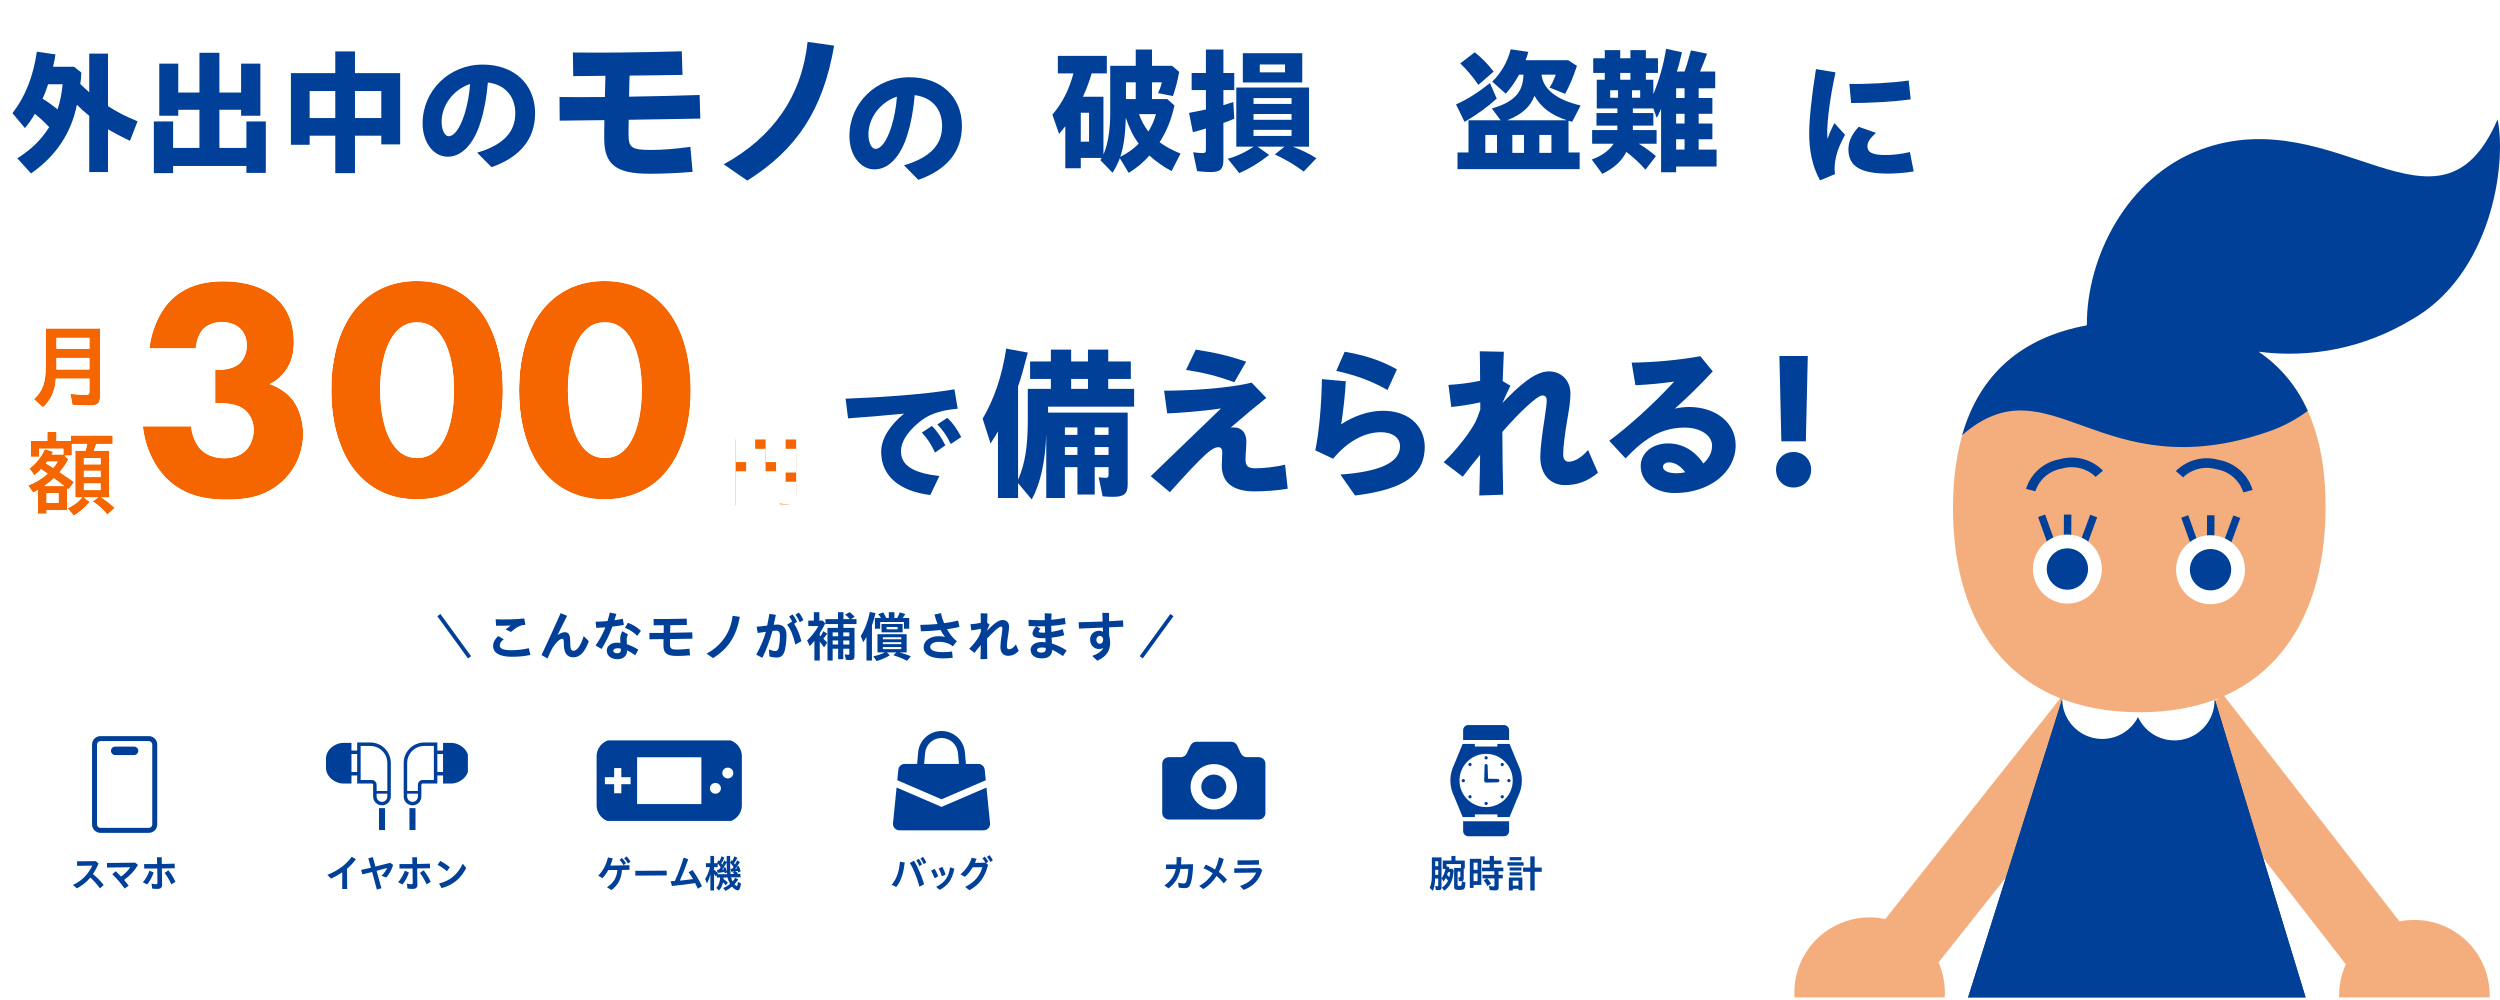 <svg width="790" height="316" viewBox="0 0 790 316" fill="none" xmlns="http://www.w3.org/2000/svg">
<g clip-path="url(#clip0_2230_1428)">
<g clip-path="url(#clip1_2230_1428)">
<path d="M702.507 219.485L685.386 232.827L749.101 314.8L766.222 301.457L702.507 219.485Z" fill="#F4AE7D"/>
<path d="M783.16 327.094C780.675 331.095 777.061 334.269 772.775 336.214C768.489 338.158 763.723 338.787 759.08 338.02C754.438 337.252 750.126 335.124 746.692 331.903C743.257 328.682 740.853 324.514 739.784 319.926C738.716 315.337 739.03 310.534 740.687 306.124C742.344 301.715 745.27 297.896 749.095 295.151C752.92 292.407 757.472 290.859 762.175 290.705C766.878 290.55 771.521 291.796 775.517 294.284L775.528 294.29C780.883 297.628 784.695 302.959 786.126 309.11C787.558 315.261 786.49 321.73 783.16 327.094Z" fill="#F4AE7D"/>
<path d="M652.148 219.278L587.66 300.624L604.651 314.129L669.138 232.783L652.148 219.278Z" fill="#F4AE7D"/>
<path d="M570.472 326.103C572.919 330.128 576.503 333.335 580.771 335.319C585.039 337.304 589.799 337.976 594.449 337.252C599.099 336.528 603.429 334.44 606.894 331.251C610.358 328.062 612.8 323.916 613.911 319.338C615.023 314.76 614.753 309.954 613.137 305.529C611.52 301.104 608.63 297.258 604.83 294.478C601.031 291.698 596.494 290.109 591.792 289.91C587.091 289.712 582.436 290.915 578.417 293.365L578.407 293.372C573.021 296.66 569.159 301.955 567.671 308.093C566.184 314.231 567.191 320.709 570.472 326.103" fill="#F4AE7D"/>
<path d="M698.404 216.189L745.656 371.258L604.426 370.604L653.123 216.289L698.404 216.189Z" fill="#004098"/>
<path d="M698.404 216.189L745.656 371.258L604.426 370.604L653.123 216.289L698.404 216.189Z" fill="#004098"/>
<path d="M676.998 220.876C676.986 223.386 676.232 225.835 674.83 227.915C673.428 229.994 671.442 231.611 669.122 232.561C666.803 233.51 664.254 233.749 661.799 233.249C659.343 232.748 657.091 231.529 655.328 229.746C653.564 227.964 652.368 225.698 651.89 223.235C651.413 220.772 651.676 218.222 652.645 215.908C653.615 213.595 655.248 211.621 657.338 210.237C659.428 208.852 661.881 208.12 664.387 208.131C667.747 208.147 670.964 209.498 673.329 211.889C675.694 214.279 677.014 217.512 676.998 220.876" fill="white"/>
<path d="M699.796 221.342C699.784 223.851 699.03 226.3 697.628 228.38C696.226 230.46 694.24 232.076 691.92 233.026C689.601 233.975 687.052 234.215 684.597 233.714C682.141 233.213 679.889 231.994 678.126 230.212C676.362 228.429 675.166 226.163 674.688 223.7C674.211 221.237 674.473 218.688 675.443 216.374C676.413 214.06 678.046 212.086 680.136 210.702C682.226 209.318 684.679 208.585 687.185 208.597C690.545 208.612 693.761 209.964 696.126 212.354C698.491 214.744 699.811 217.977 699.796 221.342Z" fill="white"/>
<path d="M734.887 160.644C734.707 199.548 714.568 225.253 675.718 225.068C636.869 224.884 616.964 198.998 617.144 160.098C617.324 121.198 637.441 101.241 676.29 101.421C715.14 101.601 735.067 121.739 734.887 160.644Z" fill="#F4AE7D"/>
<path d="M789.234 37.72C770.735 80.639 738.283 31.222 695.276 47.314C671.934 56.062 659.296 81.504 659.45 102.822C638.78 106.645 625.534 118.287 620.045 137.506C647.921 113.281 663.485 154.977 717.096 136.296C721.448 134.767 725.546 132.592 729.252 129.843C725.932 122.259 720.534 115.773 713.683 111.137C730.439 113.343 747.448 109.798 761.933 101.079C787.131 86.995 792.232 52.107 789.234 37.724" fill="#004098"/>
<path d="M652.195 162.607L652.131 176.352L654.488 176.363L654.552 162.618L652.195 162.607Z" fill="#004098"/>
<path d="M646.251 162.591L644.032 163.388L648.671 176.325L650.889 175.527L646.251 162.591Z" fill="#004098"/>
<path d="M660.498 162.657L655.751 175.554L657.959 176.369L662.706 163.472L660.498 162.657Z" fill="#004098"/>
<path d="M664.183 179.87C664.174 182.027 663.526 184.132 662.322 185.919C661.118 187.707 659.412 189.097 657.419 189.914C655.426 190.731 653.236 190.937 651.126 190.508C649.016 190.078 647.08 189.032 645.564 187.5C644.048 185.969 643.019 184.023 642.608 181.906C642.196 179.79 642.421 177.598 643.254 175.61C644.086 173.621 645.489 171.925 647.284 170.734C649.08 169.544 651.188 168.913 653.341 168.923H653.345C656.232 168.937 658.994 170.098 661.026 172.151C663.058 174.204 664.194 176.98 664.183 179.87Z" fill="white"/>
<path d="M659.83 179.842C659.825 181.135 659.436 182.398 658.715 183.471C657.993 184.543 656.969 185.378 655.774 185.868C654.578 186.358 653.264 186.483 651.998 186.225C650.732 185.968 649.571 185.34 648.661 184.422C647.751 183.504 647.134 182.336 646.887 181.066C646.64 179.796 646.774 178.482 647.273 177.289C647.772 176.096 648.614 175.078 649.691 174.363C650.768 173.649 652.032 173.27 653.324 173.275H653.328C655.06 173.284 656.717 173.98 657.936 175.211C659.155 176.442 659.837 178.108 659.83 179.842Z" fill="#004098"/>
<path d="M697.43 162.817L697.367 176.561L699.719 176.572L699.783 162.828L697.43 162.817Z" fill="#004098"/>
<path d="M691.485 162.801L689.275 163.594L693.906 176.533L696.116 175.74L691.485 162.801Z" fill="#004098"/>
<path d="M705.729 162.867L700.982 175.764L703.19 176.578L707.937 163.682L705.729 162.867Z" fill="#004098"/>
<path d="M709.409 180.076C709.4 182.232 708.753 184.337 707.549 186.124C706.345 187.912 704.639 189.302 702.646 190.119C700.653 190.936 698.463 191.142 696.352 190.713C694.242 190.283 692.307 189.237 690.79 187.706C689.274 186.175 688.245 184.228 687.834 182.111C687.423 179.995 687.648 177.804 688.48 175.815C689.313 173.827 690.715 172.13 692.511 170.939C694.307 169.749 696.414 169.119 698.568 169.128H698.572C701.459 169.141 704.222 170.302 706.254 172.355C708.287 174.408 709.421 177.185 709.409 180.076Z" fill="white"/>
<path d="M705.059 180.051C705.054 181.344 704.665 182.607 703.944 183.68C703.222 184.753 702.198 185.587 701.003 186.077C699.807 186.567 698.493 186.692 697.227 186.434C695.961 186.177 694.8 185.549 693.89 184.631C692.98 183.713 692.363 182.545 692.116 181.275C691.869 180.006 692.003 178.691 692.502 177.498C693.001 176.305 693.843 175.287 694.92 174.572C695.997 173.858 697.261 173.48 698.553 173.485H698.557C700.289 173.493 701.946 174.189 703.166 175.42C704.385 176.651 705.066 178.317 705.059 180.051Z" fill="#004098"/>
<path d="M650.955 145.093C648.475 145.513 646.16 146.612 644.265 148.268C642.371 149.925 640.972 152.075 640.223 154.48L643.16 155.268C643.772 153.404 644.886 151.745 646.379 150.473C647.872 149.202 649.687 148.368 651.623 148.063C653.464 147.522 655.416 147.481 657.279 147.943C659.141 148.405 660.848 149.354 662.224 150.694L664.542 148.725C662.806 146.96 660.631 145.693 658.241 145.054C655.851 144.416 653.334 144.429 650.951 145.093" fill="#004098"/>
<path d="M687.565 148.854L689.864 150.844C691.252 149.517 692.967 148.582 694.834 148.136C696.701 147.691 698.653 147.75 700.49 148.308C702.423 148.63 704.23 149.481 705.711 150.766C707.192 152.051 708.291 153.721 708.885 155.591L711.829 154.83C711.101 152.418 709.721 150.256 707.842 148.582C705.962 146.908 703.656 145.787 701.18 145.344C698.803 144.659 696.287 144.623 693.892 145.24C691.497 145.858 689.311 147.106 687.561 148.854" fill="#004098"/>
</g>
<g filter="url(#filter0_d_2230_1428)">
<path d="M216.252 119.335C216.252 130.617 213.184 140.612 206.751 146.946C202.892 150.707 197.152 153.774 189.037 153.774C181.12 153.774 175.479 150.806 171.521 146.946C165.088 140.612 162.02 130.617 162.02 119.335C162.02 107.954 165.088 97.86 171.521 91.626C175.479 87.766 181.12 84.797 189.037 84.797C197.152 84.797 202.892 87.865 206.751 91.626C213.184 97.86 216.252 107.954 216.252 119.335ZM189.136 97.86C186.563 97.86 184.782 98.652 183 100.334C178.151 105.084 177.458 114.585 177.458 119.236C177.458 124.382 178.349 133.685 183 138.237C184.782 139.92 186.563 140.711 189.136 140.711C191.709 140.711 193.49 139.92 195.272 138.237C199.923 133.685 200.814 124.382 200.814 119.236C200.814 114.585 200.121 105.084 195.272 100.334C193.49 98.652 191.709 97.86 189.136 97.86Z" fill="#F56500"/>
<path d="M156.913 119.335C156.913 130.617 153.845 140.612 147.412 146.946C143.553 150.707 137.813 153.774 129.698 153.774C121.781 153.774 116.14 150.806 112.181 146.946C105.749 140.612 102.681 130.617 102.681 119.335C102.681 107.954 105.749 97.86 112.181 91.626C116.14 87.766 121.781 84.797 129.698 84.797C137.813 84.797 143.553 87.865 147.412 91.626C153.845 97.86 156.913 107.954 156.913 119.335ZM129.797 97.86C127.224 97.86 125.442 98.652 123.661 100.334C118.812 105.084 118.119 114.585 118.119 119.236C118.119 124.382 119.01 133.685 123.661 138.237C125.442 139.92 127.224 140.711 129.797 140.711C132.37 140.711 134.151 139.92 135.932 138.237C140.584 133.685 141.474 124.382 141.474 119.236C141.474 114.585 140.782 105.084 135.932 100.334C134.151 98.652 132.37 97.86 129.797 97.86Z" fill="#F56500"/>
<path d="M59.868 106.074H45.222C45.816 100.532 48.29 94.693 51.753 91.131C56.603 86.084 63.035 84.896 68.478 84.896C76.593 84.896 82.432 87.37 85.797 90.735C88.568 93.407 90.844 97.761 90.844 104.194C90.844 107.46 90.25 110.33 88.172 113.199C86.786 115.179 85.104 116.465 83.224 117.356C85.995 118.346 88.964 120.226 90.745 122.7C92.724 125.372 93.813 129.528 93.813 133.091C93.813 138.138 91.834 143.878 87.182 148.134C81.541 153.28 75.109 153.873 69.765 153.873C63.332 153.873 56.306 152.884 50.467 147.045C46.706 143.185 43.836 137.347 43.144 130.716H58.384C58.582 133.289 59.769 136.357 61.551 138.138C63.134 139.722 65.707 140.81 68.874 140.81C71.447 140.81 73.921 140.019 75.505 138.534C77.088 137.05 78.177 134.477 78.177 131.805C78.177 129.034 76.89 126.757 75.307 125.471C72.931 123.591 69.468 123.393 67.192 123.393H66.004V112.903H66.895C67.785 112.903 71.348 112.804 73.525 111.022C74.911 109.835 75.999 107.756 75.999 105.084C75.999 102.808 75.109 100.928 73.822 99.74C72.635 98.652 70.655 97.761 68.181 97.761C65.608 97.761 63.53 98.652 62.243 99.938C60.858 101.423 59.967 103.996 59.868 106.074Z" fill="#F56500"/>
<path fill-rule="evenodd" clip-rule="evenodd" d="M215.985 156.373L215.96 156.397C209.817 162.382 200.837 166.97 189.037 166.97C177.419 166.97 168.54 162.469 162.309 156.394L162.286 156.371L162.263 156.348C157.643 151.799 154.403 146.308 152.264 140.39C155.398 134.557 156.913 127.264 156.913 119.335C156.913 111.339 155.398 103.978 152.267 98.145C154.409 92.2 157.662 86.687 162.323 82.165C168.553 76.096 177.428 71.602 189.037 71.602C200.833 71.602 209.812 76.187 215.955 82.17C225.924 91.847 229.447 106.053 229.447 119.335C229.447 132.616 225.877 146.632 216.009 156.348L215.985 156.373ZM171.521 91.626C165.088 97.86 162.02 107.954 162.02 119.335C162.02 130.617 165.088 140.612 171.521 146.946C174.581 149.93 178.647 152.381 183.993 153.34C185.562 153.622 187.241 153.774 189.037 153.774C189.07 153.774 189.103 153.774 189.136 153.774C191.171 153.768 193.057 153.568 194.8 153.213C199.962 152.162 203.878 149.746 206.752 146.946C213.184 140.612 216.252 130.617 216.252 119.335C216.252 107.954 213.184 97.86 206.752 91.626C203.878 88.826 199.962 86.41 194.8 85.358C193.057 85.003 191.171 84.803 189.136 84.797C189.103 84.797 189.07 84.797 189.037 84.797C187.241 84.797 185.562 84.95 183.993 85.231C178.647 86.19 174.581 88.641 171.521 91.626ZM186.667 98.162C185.302 98.532 184.151 99.247 183 100.334C178.151 105.084 177.458 114.585 177.458 119.236C177.458 124.382 178.349 133.685 183 138.237C184.151 139.324 185.302 140.039 186.667 140.409C187.387 140.605 188.167 140.704 189.037 140.711C189.07 140.711 189.103 140.711 189.136 140.711C190.131 140.711 191.007 140.593 191.81 140.351C193.086 139.966 194.179 139.269 195.272 138.237C199.923 133.685 200.814 124.382 200.814 119.236C200.814 114.585 200.121 105.084 195.272 100.334C194.179 99.302 193.086 98.605 191.81 98.221C191.007 97.978 190.131 97.86 189.136 97.86C189.103 97.86 189.07 97.86 189.037 97.861C188.167 97.868 187.387 97.967 186.667 98.162Z" fill="white"/>
<path fill-rule="evenodd" clip-rule="evenodd" d="M156.646 156.373L156.621 156.397C150.478 162.382 141.497 166.97 129.698 166.97C118.08 166.97 109.201 162.469 102.97 156.394L102.947 156.371L102.924 156.348C98.131 151.63 94.824 145.896 92.69 139.726C93.456 137.501 93.813 135.233 93.813 133.091C93.813 129.528 92.724 125.372 90.745 122.7C90.38 122.192 89.964 121.71 89.511 121.255C89.494 120.614 89.486 119.974 89.486 119.335C89.486 115.943 89.716 112.49 90.224 109.068C90.529 108.028 90.704 106.965 90.786 105.862C92.575 97.029 96.355 88.596 102.984 82.165C109.214 76.096 118.089 71.602 129.698 71.602C141.489 71.602 150.466 76.183 156.608 82.162C161.27 86.686 164.524 92.199 166.666 98.145C163.535 103.978 162.02 111.339 162.02 119.335C162.02 127.264 163.535 134.557 166.669 140.39C164.53 146.308 161.29 151.799 156.67 156.348L156.646 156.373ZM112.181 91.626C105.749 97.86 102.681 107.954 102.681 119.335C102.681 130.617 105.749 140.612 112.181 146.946C115.242 149.93 119.308 152.381 124.654 153.34C126.223 153.622 127.902 153.774 129.698 153.774C129.731 153.774 129.764 153.774 129.797 153.774C131.832 153.768 133.717 153.568 135.461 153.213C140.623 152.162 144.539 149.746 147.412 146.946C153.845 140.612 156.913 130.617 156.913 119.335C156.913 107.954 153.845 97.86 147.412 91.626C144.539 88.826 140.623 86.41 135.461 85.358C133.717 85.003 131.832 84.803 129.797 84.797C129.764 84.797 129.731 84.797 129.698 84.797C127.902 84.797 126.223 84.95 124.654 85.231C119.308 86.19 115.242 88.641 112.181 91.626ZM127.328 98.162C125.963 98.532 124.812 99.247 123.661 100.334C118.812 105.084 118.119 114.585 118.119 119.236C118.119 124.382 119.01 133.685 123.661 138.237C124.812 139.324 125.963 140.039 127.328 140.409C128.048 140.605 128.827 140.704 129.698 140.711C129.731 140.711 129.764 140.711 129.797 140.711C130.791 140.711 131.668 140.593 132.471 140.351C133.747 139.966 134.84 139.269 135.933 138.237C140.584 133.685 141.475 124.382 141.475 119.236C141.475 114.585 140.782 105.084 135.933 100.334C134.84 99.302 133.747 98.605 132.471 98.221C131.668 97.978 130.791 97.86 129.797 97.86C129.764 97.86 129.731 97.86 129.698 97.861C128.827 97.868 128.048 97.967 127.328 98.162Z" fill="white"/>
<path fill-rule="evenodd" clip-rule="evenodd" d="M66.004 123.393H67.192C68.295 123.393 69.677 123.439 71.078 123.701C72.307 123.931 73.55 124.326 74.635 125C74.867 125.144 75.091 125.3 75.307 125.471C76.413 126.37 77.375 127.752 77.854 129.449C78.06 130.181 78.177 130.97 78.177 131.805C78.177 134.477 77.088 137.05 75.505 138.534C74.311 139.654 72.61 140.379 70.742 140.668C70.421 140.718 70.094 140.755 69.765 140.778C69.47 140.8 69.173 140.81 68.874 140.81C67.81 140.81 66.814 140.687 65.899 140.464C64.091 140.023 62.602 139.19 61.551 138.138C61.105 137.693 60.697 137.167 60.332 136.588C59.237 134.853 58.532 132.645 58.384 130.716H43.144C43.669 135.741 45.444 140.312 47.911 143.911C48.698 145.06 49.557 146.111 50.467 147.045C54.453 151.031 58.993 152.757 63.52 153.451C65.319 153.727 67.115 153.84 68.874 153.867C69.172 153.871 69.469 153.873 69.765 153.873C70.414 153.873 71.08 153.865 71.758 153.84C76.661 153.662 82.227 152.654 87.182 148.133C91.834 143.878 93.813 138.138 93.813 133.091C93.813 131.113 93.477 128.953 92.84 126.965C92.33 125.371 91.626 123.889 90.745 122.7C89.937 121.578 88.885 120.578 87.719 119.728C86.833 119.084 85.882 118.525 84.92 118.064C84.354 117.793 83.785 117.556 83.224 117.356C83.814 117.076 84.385 116.757 84.934 116.39C85.686 115.887 86.395 115.293 87.055 114.585C87.445 114.165 87.818 113.705 88.172 113.199C89.808 110.941 90.524 108.682 90.754 106.23C90.817 105.567 90.844 104.889 90.844 104.194C90.844 97.761 88.568 93.407 85.797 90.735C83.251 88.189 79.289 86.153 73.996 85.313C72.294 85.043 70.453 84.896 68.478 84.896C68.379 84.896 68.281 84.896 68.181 84.897C65.403 84.919 62.382 85.26 59.455 86.266C56.714 87.209 54.055 88.735 51.753 91.131C51.234 91.665 50.736 92.251 50.264 92.879C47.59 96.438 45.727 101.364 45.222 106.074H59.868C59.967 103.996 60.858 101.423 62.243 99.938C62.322 99.86 62.403 99.783 62.488 99.707C62.958 99.287 63.517 98.916 64.154 98.614C65.276 98.081 66.64 97.761 68.181 97.761C68.281 97.761 68.38 97.763 68.478 97.766C69.478 97.794 70.393 97.969 71.201 98.242C72.28 98.605 73.171 99.143 73.822 99.74C75.109 100.928 75.999 102.808 75.999 105.084C75.999 105.472 75.977 105.847 75.933 106.209C75.696 108.182 74.85 109.757 73.786 110.785C73.7 110.868 73.613 110.947 73.525 111.022C73.303 111.204 73.066 111.369 72.819 111.517C70.863 112.694 68.27 112.875 67.192 112.899C67.074 112.902 66.974 112.903 66.895 112.903H66.004V123.393ZM30.725 117.521L32.102 104.668C32.946 96.787 36.388 88.022 42.265 81.961C50.689 73.213 61.41 71.701 68.478 71.701C79.078 71.701 88.595 74.927 95.042 81.32C100.503 86.631 104.039 94.457 104.039 104.194C104.039 105.365 103.987 106.572 103.857 107.805C103.577 109.083 103.348 110.395 103.169 111.738C102.851 113.011 102.431 114.301 101.883 115.598C102.179 116.031 102.46 116.473 102.728 116.923C102.696 117.72 102.681 118.524 102.681 119.335C102.681 124.227 103.258 128.877 104.435 133.091C104.993 135.087 105.686 136.985 106.515 138.765C105.351 145.48 102.069 152.398 96.089 157.869L96.082 157.875L96.075 157.882C86.689 166.445 76.028 167.068 69.765 167.068C62.058 167.068 50.672 165.911 41.136 156.375L41.076 156.315L41.016 156.253C35.091 150.173 31.007 141.533 30.02 132.087L28.498 117.521H30.725ZM68.689 136.679C68.688 136.679 68.686 136.678 68.682 136.677C68.687 136.678 68.689 136.679 68.689 136.679Z" fill="white"/>
<path d="M21.316 158.941L19.371 156.618C21.287 155.718 22.768 154.615 23.959 153.192H21.781V138.442H25.033C25.236 137.716 25.41 136.99 25.556 136.293H20.707V139.951H18.413L19.574 141.142C18.819 142.594 17.977 143.842 16.845 145.207C18.355 146.194 19.255 146.833 21.375 148.343L19.661 150.666L19.226 150.317V157.199H12.722V158.331H9.992V150.84C9.47 151.13 8.889 151.479 8.453 151.682L6.915 149.388C9.208 148.517 11.328 147.239 13.041 145.672L10.95 144.249C10.486 144.829 9.731 145.526 8.831 146.194L7.321 144.046C9.354 142.536 11.212 140.184 12.17 137.919L14.783 138.761C14.667 139.022 14.551 139.197 14.319 139.603H18.035V137.803H10.428V140.358H7.757V135.364H12.954V132.489H15.858V135.364H20.416V133.622H33.599V136.293H28.401C28.198 136.932 27.849 137.919 27.646 138.442H32.524V153.192H29.969C31.566 154.179 32.931 155.253 34.237 156.502L31.944 158.593C30.55 156.937 28.982 155.544 27.298 154.44L29.04 153.192H24.423L26.369 154.586C24.743 156.473 23.029 157.954 21.316 158.941ZM24.51 142.739H29.795V140.764H24.51V142.739ZM14.812 143.842C15.248 143.349 15.712 142.71 16.235 141.868H12.925L12.489 142.419C13.07 142.768 13.854 143.233 14.812 143.842ZM24.51 146.746H29.795V144.771H24.51V146.746ZM11.967 149.591H18.297C16.874 148.488 16.09 147.878 15.016 147.123C14.203 147.907 13.186 148.749 11.967 149.591ZM24.51 150.869H29.795V148.778H24.51V150.869ZM12.722 154.934H16.496V151.798H12.722V154.934Z" fill="#F56500"/>
<path d="M11.589 124.738L8.715 122.124C11.444 119.656 12.46 116.869 12.46 111.759V99.796H29.621V121.166C29.621 123.402 28.866 124.128 26.456 124.128C24.946 124.128 23.059 124.07 20.881 123.925L20.242 120.44C22.042 120.673 23.552 120.76 25.178 120.76C26.049 120.76 26.253 120.557 26.253 119.744V115.649H15.654C15.306 119.715 14.232 122.154 11.589 124.738ZM15.858 106.213H26.253V102.758H15.858V106.213ZM15.829 112.746H26.253V109.116H15.858V111.236C15.858 111.875 15.858 112.194 15.829 112.746Z" fill="#F56500"/>
<path fill-rule="evenodd" clip-rule="evenodd" d="M11.24 124.421L11.589 124.738C11.741 124.589 11.888 124.441 12.029 124.294C12.333 124.26 12.641 124.242 12.954 124.242H15.857C17.386 124.242 18.817 124.658 20.045 125.383C20.168 125.377 20.292 125.375 20.416 125.375H33.599C38.153 125.375 41.846 129.067 41.846 133.622V136.293C41.846 137.774 41.455 139.164 40.771 140.366V151.47C41.895 152.929 42.506 154.734 42.484 156.599C42.457 158.885 41.482 161.057 39.792 162.597L37.499 164.688C35.841 166.199 33.639 166.969 31.4 166.822C29.765 166.714 28.214 166.122 26.933 165.143C26.444 165.477 25.944 165.792 25.434 166.086C22.582 167.73 19.099 167.494 16.522 165.652C15.385 166.244 14.092 166.578 12.722 166.578H9.992C5.438 166.578 1.745 162.886 1.745 158.331V156.479C1.698 156.413 1.651 156.345 1.605 156.277L0.066 153.983C-1.335 151.894 -1.707 149.281 -0.943 146.884C-0.861 146.626 -0.767 146.374 -0.661 146.128C-1.083 144.51 -0.997 142.81 -0.442 141.259C-0.474 140.963 -0.49 140.662 -0.49 140.358V135.364C-0.49 131.19 2.609 127.741 6.632 127.193C7.795 125.807 9.405 124.808 11.24 124.421ZM9.992 158.331H12.722V157.199H19.226V150.317L19.661 150.666L21.374 148.343C21.3 148.29 21.227 148.238 21.155 148.186C21.107 148.152 21.059 148.118 21.012 148.085C20.988 148.068 20.965 148.051 20.942 148.035C20.862 147.978 20.783 147.922 20.707 147.867C20.55 147.756 20.4 147.649 20.256 147.547C20.174 147.489 20.093 147.432 20.015 147.376C19.724 147.17 19.457 146.982 19.205 146.805C19.177 146.785 19.148 146.766 19.12 146.746C19.072 146.712 19.024 146.679 18.977 146.646C18.784 146.511 18.597 146.382 18.413 146.256C18.374 146.229 18.335 146.202 18.297 146.176C18.209 146.117 18.123 146.057 18.035 145.998C17.792 145.834 17.546 145.669 17.285 145.496C17.199 145.439 17.11 145.381 17.02 145.322C17.019 145.321 17.017 145.32 17.016 145.319C16.96 145.282 16.903 145.245 16.845 145.207C16.88 145.164 16.915 145.122 16.95 145.08C16.956 145.073 16.961 145.066 16.967 145.059C17.046 144.963 17.123 144.867 17.199 144.771C17.379 144.547 17.551 144.324 17.716 144.102C17.778 144.019 17.84 143.936 17.9 143.853C17.928 143.814 17.956 143.775 17.984 143.735C17.995 143.721 18.006 143.706 18.016 143.691C18.023 143.682 18.029 143.673 18.035 143.664C18.048 143.646 18.061 143.628 18.073 143.611C18.149 143.503 18.223 143.396 18.297 143.288C18.319 143.255 18.341 143.222 18.363 143.189C18.38 143.164 18.396 143.139 18.413 143.115C18.496 142.99 18.577 142.865 18.657 142.739C18.759 142.578 18.858 142.416 18.956 142.253C18.991 142.193 19.027 142.132 19.062 142.072C19.239 141.769 19.409 141.461 19.574 141.142L18.413 139.951H20.707V136.293H25.556C25.54 136.37 25.523 136.447 25.506 136.524C25.436 136.852 25.359 137.184 25.276 137.52C25.253 137.614 25.229 137.708 25.204 137.803C25.15 138.015 25.093 138.228 25.033 138.442H21.781V153.192H23.959C23.847 153.325 23.733 153.455 23.617 153.583C23.245 153.99 22.846 154.369 22.416 154.725C22.331 154.795 22.244 154.865 22.156 154.934C22.086 154.988 22.016 155.042 21.945 155.095C21.89 155.136 21.836 155.176 21.781 155.216C21.192 155.641 20.549 156.03 19.845 156.387C19.69 156.465 19.532 156.542 19.371 156.618L21.316 158.941C21.471 158.852 21.626 158.758 21.781 158.661C21.784 158.66 21.786 158.658 21.789 158.656C21.81 158.643 21.831 158.63 21.852 158.617C22.265 158.353 22.679 158.061 23.091 157.743C23.315 157.569 23.538 157.388 23.761 157.199C23.827 157.143 23.893 157.086 23.959 157.028C24.114 156.893 24.269 156.754 24.423 156.611C24.452 156.584 24.481 156.557 24.51 156.53C24.542 156.5 24.574 156.47 24.606 156.44C25.014 156.054 25.418 155.642 25.817 155.206C25.862 155.158 25.906 155.109 25.95 155.06C25.97 155.038 25.991 155.015 26.011 154.993C26.025 154.977 26.039 154.961 26.054 154.945C26.159 154.827 26.264 154.707 26.369 154.586L24.423 153.192H29.04L27.298 154.44C27.356 154.479 27.415 154.517 27.473 154.556C27.683 154.697 27.891 154.843 28.098 154.993C28.272 155.119 28.444 155.249 28.615 155.382C28.758 155.492 28.899 155.605 29.04 155.72C29.295 155.929 29.547 156.145 29.795 156.368C29.853 156.421 29.911 156.473 29.969 156.527C30.228 156.765 30.483 157.011 30.733 157.264C30.816 157.348 30.898 157.433 30.98 157.518C31.309 157.863 31.631 158.221 31.944 158.593L34.237 156.502C33.681 155.971 33.115 155.471 32.524 154.996C32.386 154.884 32.245 154.774 32.104 154.665C32.095 154.658 32.086 154.651 32.077 154.644C31.413 154.135 30.716 153.654 29.969 153.192H32.524V138.442H27.646C27.797 138.055 28.026 137.414 28.218 136.848C28.256 136.736 28.292 136.628 28.326 136.524C28.353 136.444 28.378 136.366 28.401 136.293H33.599V133.622H20.416V135.364H15.857V132.489H12.954V135.364H7.757V140.358H10.428V137.803H18.035V139.603H14.319C14.383 139.49 14.439 139.394 14.489 139.31C14.563 139.182 14.623 139.08 14.677 138.979C14.694 138.947 14.71 138.914 14.727 138.881C14.746 138.843 14.765 138.803 14.783 138.761L12.17 137.919C12.119 138.04 12.065 138.161 12.009 138.283C11.895 138.527 11.772 138.772 11.64 139.016C11.534 139.212 11.421 139.408 11.304 139.603C11.258 139.679 11.211 139.754 11.164 139.83C11.074 139.973 10.981 140.116 10.886 140.258C10.885 140.259 10.884 140.26 10.884 140.26C10.867 140.285 10.851 140.309 10.835 140.333C10.829 140.341 10.823 140.349 10.817 140.358C10.708 140.518 10.595 140.676 10.479 140.833C10.462 140.856 10.445 140.879 10.428 140.902C10.37 140.98 10.311 141.057 10.251 141.134C10.21 141.188 10.168 141.241 10.126 141.293C10.016 141.432 9.904 141.569 9.789 141.704C9.729 141.775 9.667 141.847 9.605 141.917C9.424 142.124 9.237 142.326 9.047 142.522C9.01 142.56 8.973 142.599 8.935 142.636C8.926 142.646 8.916 142.655 8.907 142.665C8.573 143 8.227 143.317 7.874 143.611C7.866 143.617 7.858 143.624 7.851 143.63C7.819 143.656 7.788 143.682 7.757 143.707C7.623 143.815 7.489 143.92 7.355 144.02C7.343 144.029 7.332 144.037 7.321 144.046L8.831 146.194C8.849 146.18 8.868 146.167 8.886 146.153C8.959 146.099 9.03 146.044 9.101 145.99C9.184 145.925 9.266 145.861 9.346 145.796C9.481 145.688 9.611 145.579 9.736 145.471C9.989 145.253 10.222 145.038 10.428 144.829C10.628 144.627 10.804 144.432 10.95 144.249L13.041 145.672C13.002 145.707 12.964 145.742 12.925 145.777C12.915 145.786 12.905 145.795 12.895 145.804C12.842 145.851 12.79 145.897 12.737 145.943C12.732 145.948 12.727 145.952 12.722 145.956C12.686 145.988 12.65 146.019 12.613 146.05C12.533 146.119 12.451 146.187 12.368 146.255C12.254 146.35 12.137 146.443 12.02 146.535C12.002 146.549 11.984 146.562 11.967 146.576C11.918 146.614 11.869 146.652 11.82 146.689C11.589 146.864 11.352 147.035 11.111 147.201C10.932 147.324 10.75 147.444 10.565 147.562C10.52 147.591 10.474 147.62 10.428 147.648C10.33 147.709 10.231 147.77 10.132 147.829C10.112 147.842 10.091 147.854 10.071 147.866C9.792 148.032 9.507 148.192 9.218 148.345C9.082 148.418 8.945 148.488 8.806 148.558C8.785 148.568 8.764 148.579 8.742 148.59C8.732 148.595 8.722 148.6 8.712 148.605C8.365 148.776 8.013 148.938 7.656 149.09C7.652 149.091 7.649 149.093 7.646 149.094C7.534 149.141 7.423 149.188 7.311 149.233C7.179 149.286 7.047 149.338 6.914 149.388L8.453 151.682C8.682 151.575 8.951 151.428 9.23 151.271C9.331 151.214 9.433 151.156 9.535 151.098C9.689 151.011 9.843 150.923 9.992 150.84V158.331ZM16.496 154.934V151.798H12.722V154.934H16.496ZM18.297 149.591L18.204 149.519C18.176 149.498 18.149 149.477 18.122 149.456C17.89 149.276 17.674 149.109 17.471 148.952C17.443 148.93 17.416 148.909 17.388 148.887C17.34 148.851 17.293 148.814 17.247 148.778C17.14 148.697 17.038 148.618 16.938 148.541C16.785 148.424 16.639 148.313 16.496 148.205C16.456 148.174 16.416 148.144 16.376 148.114C16.349 148.094 16.322 148.073 16.295 148.053C16.275 148.038 16.255 148.023 16.235 148.008C16.164 147.955 16.093 147.902 16.023 147.85C15.89 147.752 15.759 147.655 15.625 147.558C15.554 147.507 15.482 147.455 15.409 147.403C15.317 147.337 15.224 147.271 15.129 147.203C15.113 147.192 15.096 147.18 15.08 147.169C15.059 147.154 15.037 147.138 15.015 147.123C14.993 147.145 14.97 147.167 14.947 147.189C14.899 147.235 14.85 147.282 14.8 147.328C14.775 147.352 14.749 147.375 14.724 147.399C14.705 147.416 14.687 147.433 14.669 147.45C14.581 147.53 14.492 147.611 14.401 147.692C14.373 147.716 14.346 147.74 14.319 147.765C14.287 147.793 14.254 147.821 14.222 147.849C14.003 148.039 13.774 148.231 13.534 148.424C13.338 148.582 13.135 148.74 12.925 148.899C12.902 148.917 12.879 148.934 12.855 148.952C12.811 148.985 12.767 149.018 12.722 149.051C12.479 149.231 12.228 149.411 11.967 149.591H18.297ZM14.563 143.684C14.568 143.687 14.572 143.69 14.577 143.693C14.654 143.742 14.733 143.792 14.812 143.842C14.866 143.782 14.919 143.719 14.974 143.654C14.979 143.648 14.985 143.641 14.99 143.634C15.008 143.614 15.025 143.592 15.043 143.571C15.048 143.565 15.053 143.558 15.058 143.552C15.058 143.552 15.058 143.552 15.058 143.552C15.128 143.466 15.2 143.375 15.272 143.28C15.352 143.176 15.433 143.067 15.515 142.952C15.627 142.797 15.741 142.632 15.857 142.456C15.865 142.445 15.872 142.434 15.88 142.423C15.995 142.248 16.113 142.064 16.235 141.868H12.925L12.489 142.419C12.559 142.461 12.632 142.505 12.707 142.55C12.777 142.592 12.85 142.636 12.925 142.68C12.935 142.686 12.944 142.692 12.954 142.698C13.098 142.784 13.251 142.876 13.413 142.974C13.416 142.977 13.42 142.979 13.424 142.981C13.46 143.003 13.497 143.025 13.534 143.048C13.733 143.169 13.945 143.299 14.168 143.438C14.204 143.46 14.241 143.482 14.277 143.505C14.291 143.514 14.305 143.522 14.319 143.531C14.329 143.538 14.34 143.544 14.351 143.551C14.379 143.569 14.407 143.586 14.435 143.604C14.438 143.606 14.441 143.608 14.444 143.61C14.483 143.634 14.523 143.659 14.563 143.684ZM29.795 150.869V148.778H24.51V150.869H29.795ZM29.795 146.746V144.771H24.51V146.746H29.795ZM29.795 142.739V140.764H24.51V142.739H29.795Z" fill="white"/>
<path fill-rule="evenodd" clip-rule="evenodd" d="M12.954 132.871C10.541 133.275 7.98 132.602 6.042 130.84L3.167 128.227C1.445 126.661 0.465 124.441 0.468 122.114C0.471 119.786 1.457 117.569 3.183 116.008C3.692 115.548 3.783 115.33 3.857 115.125C3.994 114.745 4.213 113.841 4.213 111.759V99.796C4.213 95.241 7.906 91.549 12.46 91.549H29.621C34.175 91.549 37.868 95.241 37.868 99.796V121.166C37.868 122.746 37.71 126.559 34.593 129.492C31.633 132.277 27.958 132.375 26.456 132.375C24.744 132.375 22.673 132.309 20.332 132.153C19.068 132.069 17.878 131.701 16.828 131.108C16.09 131.716 15.271 132.176 14.409 132.489H12.954V132.871ZM8.715 122.124L11.589 124.738C11.907 124.427 12.202 124.119 12.475 123.809C12.651 123.611 12.817 123.413 12.976 123.213C13.398 122.679 13.762 122.137 14.073 121.571C14.199 121.343 14.316 121.11 14.426 120.873C14.935 119.767 15.272 118.554 15.483 117.132C15.553 116.662 15.61 116.169 15.654 115.649H26.252V119.744C26.252 120.557 26.049 120.76 25.178 120.76C24.5 120.76 23.843 120.745 23.176 120.71C22.618 120.681 22.053 120.639 21.465 120.581C21.435 120.578 21.404 120.574 21.374 120.571C21.285 120.562 21.196 120.553 21.106 120.543C20.825 120.513 20.537 120.479 20.242 120.44L20.881 123.925C21.285 123.952 21.679 123.976 22.063 123.997C23.199 124.059 24.242 124.097 25.178 124.115C25.629 124.124 26.056 124.128 26.456 124.128C28.866 124.128 29.621 123.402 29.621 121.166V99.796H12.46V111.759C12.46 112.035 12.457 112.305 12.451 112.568C12.442 112.961 12.426 113.339 12.403 113.704C12.366 114.287 12.311 114.837 12.235 115.356C12.005 116.938 11.59 118.243 10.946 119.392C10.765 119.715 10.566 120.026 10.348 120.327C9.931 120.904 9.445 121.445 8.883 121.97C8.827 122.022 8.771 122.073 8.715 122.124ZM26.252 112.746V109.116H15.858V111.236C15.858 111.436 15.858 111.604 15.857 111.759C15.855 112.097 15.848 112.367 15.829 112.746H26.252ZM26.252 106.213V102.758H15.858V106.213H26.252Z" fill="white"/>
<g filter="url(#filter1_d_2230_1428)">
<path d="M227.16 155.669V131.57H249.576V152.359C249.576 154.624 248.792 155.408 246.44 155.408C245.25 155.408 243.304 155.321 241.765 155.205L241.068 151.808C242.375 152.011 243.885 152.127 245.133 152.127C246.004 152.127 246.266 151.895 246.266 151.082V144.926H230.47V155.669H227.16ZM230.47 142.023H236.626V134.531H230.47V142.023ZM239.936 142.023H246.266V134.531H239.936V142.023Z" fill="#F56500"/>
</g>
<path fill-rule="evenodd" clip-rule="evenodd" d="M227.16 163.916C222.605 163.916 218.913 160.224 218.913 155.669V131.57C218.913 127.015 222.605 123.323 227.16 123.323H249.576C254.13 123.323 257.823 127.015 257.823 131.57V152.359C257.823 154.016 257.632 157.719 254.655 160.63C251.734 163.486 248.079 163.655 246.44 163.655C244.98 163.655 242.817 163.555 241.144 163.428C239.33 163.292 237.67 162.569 236.364 161.437C234.867 162.967 232.78 163.916 230.47 163.916H227.16ZM227.16 155.669H230.47V144.926H246.266V151.082C246.266 151.895 246.004 152.127 245.133 152.127C244.177 152.127 243.066 152.059 242.012 151.936C241.806 151.912 241.603 151.885 241.404 151.857C241.379 151.854 241.354 151.85 241.329 151.847C241.241 151.834 241.154 151.821 241.068 151.808L241.765 155.205C242.822 155.285 244.069 155.351 245.133 155.384C245.619 155.4 246.067 155.408 246.44 155.408C248.284 155.408 249.164 154.926 249.458 153.627C249.539 153.269 249.576 152.849 249.576 152.359V131.57H227.16V155.669ZM236.626 142.023V134.531H230.47V142.023H236.626ZM239.936 142.023H246.266V134.531H239.936V142.023Z" fill="white"/>
</g>
<path d="M293.97 156.429C284.192 155.228 278.446 150.382 278.446 142.749C278.446 138.717 281.147 134.386 285.693 130.698C278.789 131.384 273.471 131.813 267.982 132.199L267.21 125.981C276.216 125.638 291.139 124.823 301.603 123.022L302.632 129.154C296.2 129.712 292.94 131.299 290.153 133.657C286.765 136.53 284.707 139.618 284.707 142.577C284.707 147.209 288.738 149.481 296.843 150.425L293.97 156.429ZM300.445 140.304C299.202 137.731 298.044 136.016 296.2 134.129L299.373 132.028C301.217 133.829 302.461 135.63 303.747 138.117L300.445 140.304ZM295.471 143.006C294.184 140.304 293.112 138.632 291.311 136.702L294.484 134.601C296.414 136.53 297.486 138.289 298.73 140.733L295.471 143.006Z" fill="#004098"/>
<path d="M562.907 139.466L562.29 112.487H571.264L570.647 139.466H562.907ZM566.777 154.05C563.412 154.05 561.224 151.526 561.224 148.441C561.224 145.412 563.412 142.832 566.777 142.832C570.086 142.832 572.33 145.412 572.33 148.441C572.33 151.526 570.086 154.05 566.777 154.05Z" fill="#004098"/>
<path d="M529.246 155.797C522.943 155.797 518.463 152.255 518.463 147.254C518.463 143.244 522.005 140.118 527.162 140.118C531.537 140.118 535.548 142.358 538.257 146.473C539.924 144.963 541.017 143.035 541.017 140.848C541.017 137.618 537.423 135.118 532.319 135.118C527.943 135.118 524.193 136.42 521.016 138.504C518.463 140.17 516.692 141.733 513.671 144.858L508.515 139.285C513.88 135.326 521.693 128.555 529.037 120.585C525.026 121.158 520.495 121.575 516.797 121.731L515.599 114.595C522.474 114.491 530.079 113.866 537.319 112.564L541.226 117.356C536.902 122.044 533.256 125.534 529.246 129.128C530.704 128.815 532.162 128.607 533.725 128.607C542.111 128.607 548.466 133.503 548.466 140.691C548.466 149.286 540.08 155.797 529.246 155.797ZM525.495 147.515C525.495 148.557 526.797 149.546 529.766 149.546C530.704 149.546 531.59 149.442 532.527 149.234C531.069 147.254 529.298 146.108 527.422 146.108C526.277 146.108 525.495 146.733 525.495 147.515Z" fill="#004098"/>
<path d="M467.453 156.578C467.609 151.63 467.661 147.567 467.714 143.712C466.151 145.588 464.328 147.827 462.244 150.64L456.202 146.056C460.838 141.577 464.692 136.316 466.255 133.295C466.724 132.357 467.245 130.951 467.766 129.388V127.149C464.745 127.826 461.307 128.347 458.598 128.607L457.713 121.627C460.525 121.471 464.432 121.054 467.714 120.325C467.714 116.627 467.661 113.866 467.609 111.001L475.214 111.158C475.058 114.335 474.954 117.148 474.85 120.429L477.298 121.888C476.308 123.919 475.527 125.638 474.745 127.357C480.162 121.731 485.111 117.356 489.434 117.356C493.341 117.356 496.258 120.169 496.258 124.388C496.258 126.523 495.893 128.972 495.424 131.628C494.435 137.097 493.966 141.785 493.966 143.4C493.966 145.119 494.539 145.9 495.737 145.9C497.195 145.9 499.487 144.963 501.831 142.202L504.956 149.39C501.623 152.151 498.341 153.297 494.539 153.297C489.799 153.297 486.726 149.807 486.726 144.39C486.726 141.889 487.351 136.941 488.08 132.305C488.601 128.972 488.757 127.357 488.757 126.419C488.757 125.586 488.34 124.961 487.403 124.961C485.736 124.961 480.006 130.43 474.745 136.472C474.745 143.087 474.85 148.244 475.006 156.318L467.453 156.578Z" fill="#004098"/>
<path d="M438.457 123.242C432.676 120.013 428.196 118.554 422.258 117.2L424.915 111.158C430.54 112.147 435.697 113.502 441.426 116.731L438.457 123.242ZM428.196 156.578L423.56 149.963C435.749 149.077 442.416 146.265 442.416 141.004C442.416 138.295 439.916 136.472 436.009 136.576C430.905 136.733 425.696 139.597 421.269 144.963L415.643 142.306C416.893 136.108 417.57 127.93 417.727 119.804L425.279 120.481C425.071 124.388 424.55 129.284 423.821 134.076C427.623 131.524 432.415 129.857 436.739 129.805C444.708 129.701 450.073 134.18 450.229 141.108C450.229 150.223 443.458 154.703 428.196 156.578Z" fill="#004098"/>
<path d="M390.04 120.794C384.727 118.814 380.144 117.721 374.779 116.887L377.852 110.48C383.686 111.366 387.905 112.303 393.791 114.283L390.04 120.794ZM369.674 155.536L363.632 150.484L385.821 129.076C379.414 130.013 372.591 130.482 368.841 130.638L367.851 123.45C373.841 123.502 387.853 122.877 395.51 120.898L400.145 125.742C397.072 128.19 392.541 131.941 388.894 135.118C389.259 135.066 389.624 135.066 389.936 135.066C392.384 135.066 393.843 136.837 393.843 139.441C393.843 141.212 393.582 143.817 393.582 145.119C393.582 147.306 394.416 147.984 396.603 147.984C399.051 147.984 403.218 147.567 406.083 146.838L406.917 154.442C403.323 155.067 399.104 155.276 396.395 155.276C389.519 155.276 386.082 152.411 386.082 147.098C386.082 145.848 386.238 144.025 386.238 142.879C386.238 141.941 385.821 141.316 385.04 141.316C383.946 141.316 382.904 141.941 381.081 143.504C377.852 146.525 375.299 149.286 369.674 155.536Z" fill="#004098"/>
<path d="M326.033 157.828L321.71 152.671V157.359H315.355V136.316C314.886 137.254 314.313 138.139 313.011 140.118L310.511 132.305C314.157 126.159 316.657 118.762 317.959 110.168L324.783 111.418C323.324 116.991 322.699 119.283 321.71 122.096V151.63C323.897 146.577 324.783 141.264 324.783 132.618V122.877H332.075V119.752H325.512V114.231H332.075V110.48H338.482V114.231H343.795V110.48H350.202V114.231H357.338V119.752H350.202V122.877H358.379V128.503H331.19V130.378H356.348V153.036C356.348 156.005 355.202 156.995 351.764 156.995C350.514 156.995 349.42 156.943 348.431 156.838L347.18 150.796C347.858 150.901 348.743 151.005 349.368 151.005C350.045 151.005 350.306 150.796 350.306 150.067V147.619H345.93V156.266H340.461V147.619H336.503V157.359H330.617V137.201C330.304 145.9 328.794 152.776 326.033 157.828ZM338.482 122.877H343.795V119.752H338.482V122.877ZM336.503 137.41H340.461V135.066H336.503V137.41ZM345.93 137.41H350.306V135.066H345.93V137.41ZM336.503 143.764H340.461V141.264H336.503V143.764ZM345.93 143.764H350.306V141.264H345.93V143.764Z" fill="#004098"/>
<rect x="314.889" y="0.543" width="118.756" height="69.274" rx="13.195" fill="white"/>
<path d="M382.522 54.371C381.193 54.371 379.52 54.242 378.277 54.07L377.033 48.109C378.019 48.281 379.177 48.367 379.949 48.367C380.85 48.367 381.064 48.152 381.064 47.295V40.605C380.035 40.948 378.191 41.462 376.947 41.763L375.747 35.673C377.162 35.416 379.735 34.901 381.064 34.601V28.469H376.561V23.065H381.064V15.646H386.596V23.065H390.027V28.469H386.596V33.229L389.727 32.242L390.027 37.517C389.084 37.946 387.84 38.418 386.596 38.847V50.468C386.596 53.47 385.653 54.371 382.522 54.371ZM392.729 26.067V16.804H411.512V26.067H392.729ZM398.089 22.851H406.066V20.363H398.089V22.851ZM391.614 54.714L387.969 50.168C390.713 49.439 393.715 48.024 396.117 46.351H390.67V27.654H413.656V46.351H408.51C411.383 47.423 413.742 48.581 415.972 49.996L411.984 54.199C409.068 52.055 406.023 50.254 402.849 48.796L405.894 46.351H397.403L401.048 48.967C397.961 51.412 394.744 53.341 391.614 54.714ZM396.117 32.843H408.124V30.999H396.117V32.843ZM396.117 37.86H408.124V36.016H396.117V37.86ZM396.117 42.963H408.124V41.034H396.117V42.963Z" fill="#004098"/>
<path d="M356.663 54.628L353.876 49.996C353.104 51.926 352.461 53.213 351.56 54.585L347.701 50.597L348.129 49.911H341.525V53.17H336.636V39.919L334.664 42.32L332.562 36.231C335.693 32.543 337.837 28.34 339.21 23.194H334.278V17.662H349.759V23.194H344.956C344.313 25.51 343.455 27.782 342.211 30.57H348.687V48.796C350.059 45.88 350.831 41.119 350.831 35.673V20.792H358.893V15.646H364.039V20.792H370.386L372.616 22.722C372.145 25.424 371.458 28.083 370.644 30.355L365.926 29.412C366.484 28.34 366.956 26.968 367.127 26.024H364.039V31.299H368.842L371.115 33.315C370.258 37.517 368.671 41.462 366.441 44.936C368.113 46.223 370.472 47.509 373.045 48.538L370.215 54.07C367.77 52.784 365.283 51.026 363.182 49.139C361.552 51.111 359.236 53.084 356.663 54.628ZM355.806 31.299H358.893V26.024H355.806V31.299ZM341.525 44.765H344.141V35.63H341.525V44.765ZM362.882 41.548C363.954 39.833 364.768 37.989 365.283 36.059H359.923C360.609 38.032 361.638 39.962 362.882 41.548ZM354.005 49.568C356.149 48.538 358.55 46.78 359.837 45.365C358.207 43.306 356.921 40.691 355.763 37.217C355.591 42.706 355.077 46.351 354.005 49.568Z" fill="#004098"/>
<rect x="441.893" y="0.543" width="118.756" height="69.274" rx="13.195" fill="white"/>
<path d="M506.331 54.95L502.986 50.404C506.117 49.289 508.39 47.659 509.891 45.429H503.115V41.098H511.091V39.683H504.487V35.737H511.091V34.279H504.573V25.188H507.103V23.044H503.458V18.412H507.103V15.839H511.992V18.412H515.208V15.839H520.097V18.412H523.914V23.044H520.097V25.188H522.456V29.734C524.257 25.531 525.715 20.299 526.487 15.41L531.504 16.525C530.775 19.656 530.432 20.985 529.875 22.615H532.319C532.962 20.857 533.263 19.785 534.335 15.925L539.438 16.954C538.623 19.184 538.151 20.385 537.208 22.615H542.011V27.89H536.779V30.977H541.11V35.952H536.779V39.04H541.11V44.014H536.779V47.273H542.44V52.634H529.66V54.435H524.9V34.408C524.3 35.78 524.042 36.252 523.528 37.238L522.456 34.279H515.98V35.737H522.456V39.683H515.98V41.098H523.485V45.429H517.867C519.84 46.63 521.555 47.831 523.271 49.332L519.968 53.62C518.21 51.605 516.28 49.803 513.922 48.002C512.421 50.961 510.105 53.063 506.331 54.95ZM511.992 25.188H515.208V23.044H511.992V25.188ZM529.66 30.977H532.319V27.89H529.66V30.977ZM508.819 30.892H511.306V28.533H508.819V30.892ZM515.723 30.892H518.296V28.533H515.723V30.892ZM529.66 39.04H532.319V35.952H529.66V39.04ZM529.66 47.273H532.319V44.014H529.66V47.273Z" fill="#004098"/>
<path d="M460.574 53.449V48.174H464.047V38.01H474.211L471.423 34.279C478.414 32.264 481.287 29.219 481.415 23.601H480.043C478.714 25.96 477.299 28.018 475.798 29.605L471.552 25.788C474.382 23.044 476.441 19.399 477.384 15.582L482.959 16.397C482.702 17.297 482.488 17.983 482.102 19.013H495.524L498.312 20.814C497.154 24.33 495.91 27.289 494.581 29.648L489.649 27.675C490.292 26.775 490.936 25.445 491.622 23.601H487.119C487.634 28.19 491.836 31.535 499.47 33.336L496.811 38.482L495.653 38.182V48.174H499.169V53.449H460.574ZM467.178 26.818C465.291 24.116 463.361 21.843 461.431 20.042L466.02 16.525C468.164 18.198 470.094 20.171 471.981 22.615L467.178 26.818ZM462.804 38.525L460.102 32.993C463.49 31.492 467.006 29.305 470.823 26.26L472.967 31.149C470.18 33.722 466.62 36.295 462.804 38.525ZM476.269 38.01H495.138C490.121 36.338 487.119 34.065 484.889 30.291C483.517 33.85 480.944 36.123 476.269 38.01ZM469.365 48.303H473.053V42.642H469.365V48.303ZM477.899 48.303H481.587V42.642H477.899V48.303ZM486.433 48.303H490.25V42.642H486.433V48.303Z" fill="#004098"/>
<path d="M575.136 57C572.692 52.626 571.706 47.522 571.706 42.205C571.706 38.002 572.435 30.54 573.85 21.835L580.025 22.864C578.138 31.441 577.409 38.517 577.409 41.562C577.409 42.462 577.452 43.277 577.495 43.92C578.052 42.248 578.781 40.575 579.682 38.903L583.027 42.591C581.483 45.421 580.668 47.522 580.24 49.324C579.725 51.425 579.596 53.355 579.854 55.027L575.136 57ZM584.957 32.556L584.399 26.509C589.631 26.638 598.036 26.209 603.14 25.437L603.783 31.398C597.908 32.213 590.489 32.556 584.957 32.556ZM596.664 54.856C588.002 54.856 584.099 52.626 584.099 47.179C584.099 45.035 584.914 42.676 587.358 40.061L592.805 41.99C591.003 43.62 590.103 44.864 590.103 46.193C590.103 48.123 591.561 48.98 595.849 48.98C598.122 48.98 600.738 48.723 603.526 48.037L604.726 54.169C602.025 54.684 598.294 54.856 596.664 54.856Z" fill="#004098"/>
<path d="M236.147 57.068L228.678 51.926C244.157 43.429 253.358 30.494 255.198 13.23L263.587 14.42C260.069 34.77 251.788 47.218 236.147 57.068Z" fill="#004098"/>
<path d="M176.862 38.126L176.808 30.657C181.191 30.711 185.954 30.711 191.15 30.657L191.312 23.946C187.578 24 184.222 24.054 181.137 24.054L181.029 16.585C189.905 16.693 200.296 16.639 215.45 16.206L215.667 23.675C209.389 23.783 203.868 23.837 198.943 23.892L198.781 30.549C205.492 30.44 212.907 30.278 221.079 30.007L221.295 37.476C212.961 37.638 205.492 37.747 198.673 37.855C198.619 39.695 198.619 41.319 198.619 42.563C198.619 46.623 199.593 47.38 205.708 47.38C209.335 47.38 213.394 47.056 218.156 46.406L218.86 54.308C213.989 54.741 208.956 54.903 205.221 54.903C194.722 54.903 190.933 52.035 190.933 43.808C190.933 42.239 190.933 40.236 190.987 37.963L176.862 38.126Z" fill="#004098"/>
<path d="M290.204 56.828L285.658 52.24C293.677 49.881 297.708 45.893 297.708 39.846C297.708 34.271 294.32 30.712 289.046 30.069C288.66 34.743 287.845 39.074 286.73 42.591C284.629 49.452 280.812 53.526 276.352 53.526C271.763 53.526 268.418 48.852 268.418 43.02C268.418 32.684 276.738 24.408 287.416 24.408C297.322 24.408 303.969 30.583 303.969 39.803C303.969 47.994 299.123 53.698 290.204 56.828ZM274.422 42.505C274.422 45.121 275.451 47.051 276.652 47.051C278.282 47.051 280.169 44.864 281.713 39.932C282.613 36.93 283.171 34.014 283.428 30.54C278.196 32.256 274.422 37.23 274.422 42.505Z" fill="#004098"/>
<path d="M155.326 52.828L150.78 48.24C158.799 45.881 162.83 41.893 162.83 35.846C162.83 30.271 159.443 26.712 154.168 26.069C153.782 30.743 152.967 35.074 151.852 38.591C149.751 45.452 145.934 49.526 141.474 49.526C136.885 49.526 133.541 44.852 133.541 39.02C133.541 28.685 141.86 20.408 152.538 20.408C162.444 20.408 169.091 26.583 169.091 35.803C169.091 43.994 164.246 49.698 155.326 52.828ZM139.544 38.505C139.544 41.121 140.574 43.051 141.774 43.051C143.404 43.051 145.291 40.864 146.835 35.932C147.735 32.93 148.293 30.014 148.55 26.54C143.318 28.256 139.544 33.23 139.544 38.505Z" fill="#004098"/>
<path d="M105.951 54.715V42.879H97.846V45.752H91.928V23.11H105.951V16.248H112.169V23.11H126.449V45.624H120.489V42.879H112.169V54.715H105.951ZM97.846 37.304H105.951V28.77H97.846V37.304ZM112.169 37.304H120.489V28.77H112.169V37.304Z" fill="#004098"/>
<path d="M48.615 54.715V38.376H54.704V46.739H63.024V34.688H56.334V36.575H50.33V20.108H56.334V29.242H63.024V16.677H69.328V29.242H76.189V20.108H82.279V36.575H76.189V34.688H69.328V46.739H77.862V38.376H83.994V54.629H77.862V52.442H54.704V54.715H48.615Z" fill="#004098"/>
<path d="M9.805 54.801L5.474 50.041C10.234 46.91 12.807 44.38 15.551 40.178C14.008 38.548 12.807 37.433 11.006 35.975C10.019 37.69 9.119 39.02 7.875 40.478L3.93 35.76C7.961 30.614 10.534 24.096 11.649 16.334L17.524 17.192C17.352 18.435 17.095 19.765 16.752 21.094H23.399L25.715 22.938C25.672 24.096 25.543 25.297 25.372 26.54C26.186 27.355 27.216 28.299 28.202 29.156V16.934H34.12V33.531C36.95 35.374 39.695 36.79 43.469 38.334L41.067 44.509C38.28 43.179 35.621 41.764 34.12 40.864V54.372H28.202V36.618C26.487 35.203 25.243 34.088 24.3 33.102C22.498 42.107 17.653 49.355 9.805 54.801ZM18.167 34.56C18.982 32.244 19.497 29.628 19.797 26.626H15.208C14.479 28.77 14.179 29.628 13.45 31.215C14.822 31.987 16.023 32.844 18.167 34.56Z" fill="#004098"/>
<path fill-rule="evenodd" clip-rule="evenodd" d="M148.864 207.349L139.169 194.018L138.189 194.73L147.884 208.061L148.864 207.349Z" fill="#003F98"/>
<path d="M346.731 208.778L345.119 207.268C346.799 206.691 348.105 205.86 348.648 204.723C348.275 204.961 347.817 205.096 347.325 205.096C345.73 205.096 344.474 203.943 344.474 202.025C344.474 200.465 345.764 199.311 347.308 199.311C347.732 199.311 348.19 199.43 348.546 199.616L348.495 198.327L340.962 198.632L340.843 196.63C343.066 196.596 345.798 196.511 348.427 196.409L348.343 193.644L350.463 193.678C350.446 194.475 350.446 195.358 350.446 196.308C352.058 196.223 353.585 196.138 354.875 196.036L354.96 198.038L350.446 198.242L350.497 200.889C350.684 201.483 350.803 202.246 350.803 203.043C350.803 205.571 349.751 207.438 346.731 208.778ZM347.545 203.434C348.156 203.434 348.597 202.908 348.597 202.093C348.597 201.432 348.156 200.94 347.545 200.94C346.9 200.94 346.442 201.499 346.442 202.144C346.442 202.806 346.849 203.434 347.545 203.434Z" fill="#003F98"/>
<path d="M329.187 208.049C327.067 208.049 325.675 207.048 325.675 205.334C325.675 203.96 327.033 202.874 329.086 202.874C329.51 202.874 329.951 202.908 330.392 202.959L330.341 201.652C330.002 201.669 329.696 201.669 329.425 201.669C327.321 201.669 326.269 201.194 326.269 200.159C326.269 199.548 326.642 198.819 327.423 197.92C326.625 197.903 325.845 197.886 325.081 197.835L324.997 195.85C326.32 195.951 327.576 195.985 328.882 195.985C329.306 195.985 329.73 195.985 330.154 195.968C330.137 195.273 330.121 194.543 330.137 193.78L332.309 193.881C332.258 194.594 332.224 195.222 332.207 195.85C333.684 195.731 335.092 195.527 336.483 195.239L336.721 197.207C335.329 197.461 333.785 197.665 332.19 197.784L332.241 199.684C333.344 199.514 334.6 199.243 335.804 198.802L336.313 200.736C335.024 201.109 333.599 201.347 332.309 201.499C332.309 201.584 332.326 201.669 332.326 201.754C332.36 202.28 332.394 202.84 332.411 203.349C333.921 203.807 335.567 204.57 337.06 205.538L335.906 207.319C334.634 206.437 333.48 205.775 332.496 205.351C332.445 207.183 331.206 208.049 329.187 208.049ZM328.39 197.92H327.457L328.814 198.7C328.39 199.039 328.237 199.328 328.237 199.514C328.237 199.837 328.712 199.922 329.578 199.922C329.764 199.922 329.985 199.922 330.256 199.905C330.222 199.226 330.205 198.513 330.171 197.886C329.578 197.903 328.984 197.92 328.39 197.92ZM327.694 205.419C327.694 205.911 328.237 206.233 329.086 206.233C330.002 206.233 330.46 205.877 330.46 205.062V204.757C329.951 204.638 329.527 204.604 329.238 204.604C328.305 204.604 327.694 204.91 327.694 205.419Z" fill="#003F98"/>
<path d="M309.845 208.303C309.879 206.573 309.913 205.164 309.93 203.824C309.353 204.486 308.708 205.283 307.945 206.301L306.265 205.029C307.724 203.586 308.946 201.907 309.438 200.94C309.591 200.617 309.777 200.142 309.947 199.633V198.717C308.963 198.921 307.826 199.107 306.944 199.192L306.655 197.258C307.589 197.207 308.844 197.054 309.93 196.817C309.93 195.595 309.913 194.713 309.896 193.797L312.034 193.848C311.983 194.866 311.966 195.782 311.949 196.834L312.696 197.309L311.915 199.192V199.311C313.747 197.394 315.393 195.917 316.852 195.917C318.04 195.917 318.871 196.715 318.871 198.021C318.871 198.734 318.753 199.497 318.617 200.346C318.311 202.144 318.176 203.569 318.176 204.18C318.176 204.91 318.413 205.164 318.871 205.164C319.465 205.164 320.229 204.774 321.026 203.637L321.908 205.69C320.941 206.742 319.838 207.234 318.532 207.234C317.056 207.234 316.123 206.165 316.123 204.503C316.123 203.552 316.292 202.042 316.564 200.312C316.683 199.48 316.751 198.904 316.751 198.53C316.751 198.191 316.615 198.004 316.309 198.004C315.631 198.004 313.663 199.888 311.915 201.771C311.915 203.96 311.915 205.622 311.966 208.235L309.845 208.303Z" fill="#003F98"/>
<path d="M291.012 199.497L290.809 197.461C292.743 197.444 294.558 197.343 296.272 197.19C295.899 196.257 295.559 195.256 295.288 194.187L297.375 193.746C297.544 194.781 297.884 195.884 298.325 196.935C299.886 196.732 301.362 196.443 302.753 196.087L303.194 198.089C302.024 198.378 300.7 198.632 299.258 198.836C300.157 200.448 301.277 201.839 302.363 202.619L301.107 204.248C300.497 203.739 299.971 203.451 299.173 203.196C298.308 202.925 297.561 202.806 296.679 202.806C294.965 202.806 293.947 203.552 293.947 204.418C293.947 205.504 295.457 206.08 297.969 206.08C298.885 206.08 299.988 205.996 300.853 205.877L301.056 207.862C300.208 207.981 298.885 208.049 297.867 208.049C294.049 208.049 291.877 206.81 291.877 204.469C291.877 202.517 293.863 201.024 296.662 201.024C297.29 201.024 297.969 201.109 298.613 201.279C298.087 200.583 297.612 199.854 297.205 199.09C295.237 199.311 293.133 199.447 291.012 199.497Z" fill="#003F98"/>
<path d="M273.808 208.727V201.313C273.452 201.941 273.214 202.297 272.79 202.942L271.993 200.974C273.299 198.938 274.334 196.172 274.843 193.372L276.659 193.746C276.37 195.103 276.014 196.308 275.539 197.597V208.727H273.808ZM276.472 198.683V195.29H278.389C278.101 194.849 277.846 194.458 277.507 194.068L279.085 193.525C279.407 193.983 279.696 194.509 280.052 195.29H280.866V193.457H282.631V195.29H283.513C283.852 194.696 284.124 194.085 284.31 193.508L286.075 194.017C285.905 194.357 285.6 194.798 285.227 195.29H287.314V198.683H285.651V196.545H278.135V198.683H276.472ZM278.559 199.82V197.19H285.227V199.82H278.559ZM280.154 198.87H283.649V198.14H280.154V198.87ZM276.998 208.897L275.963 207.37C277.184 207.166 278.491 206.742 279.679 206.148H277.286V200.397H286.499V206.148H284.192C285.617 206.539 286.652 206.878 287.84 207.37L286.618 208.829C285.362 208.133 283.937 207.557 282.308 207.065L283.242 206.148H280.222L281.189 207.048C280.171 207.743 278.627 208.422 276.998 208.897ZM278.983 202.008H284.802V201.381H278.983V202.008ZM278.983 203.552H284.802V202.925H278.983V203.552ZM278.983 205.13H284.802V204.469H278.983V205.13Z" fill="#003F98"/>
<path d="M261.49 208.727V198.412H264.799V197.207H260.829V195.646H264.799V193.457H266.529V195.646H268.531C268.073 195.069 267.598 194.611 267.038 194.221L268.481 193.44C269.21 194.017 269.617 194.407 270.075 194.916L268.871 195.646H270.652V197.207H266.529V198.412H270.025V207.302C270.025 208.235 269.668 208.592 268.684 208.592C268.311 208.592 267.751 208.558 267.293 208.507L266.937 206.776C267.276 206.844 267.683 206.895 268.006 206.895C268.328 206.895 268.396 206.81 268.396 206.454V204.995H266.479V208.303H264.85V204.995H263.119V208.727H261.49ZM257.35 208.727V202.501C256.808 203.179 256.299 203.756 255.874 204.197L255.043 202.382C256.214 201.364 257.859 199.277 258.623 197.835H255.416V196.104H257.181V193.457H258.911V196.104H259.997L260.761 197.02C260.371 197.903 259.811 198.904 259.047 200.091V200.821L259.319 201.041C259.76 200.312 259.98 199.905 260.167 199.463L261.405 200.21C260.998 200.838 260.557 201.398 260.184 201.822C260.625 202.229 260.846 202.45 261.405 203.077L260.404 204.57C259.98 203.977 259.641 203.519 259.047 202.755V208.727H257.35ZM263.119 201.058H264.85V199.837H263.119V201.058ZM266.479 201.058H268.396V199.837H266.479V201.058ZM263.119 203.671H264.85V202.382H263.119V203.671ZM266.479 203.671H268.396V202.382H266.479V203.671Z" fill="#003F98"/>
<path d="M252.719 196.647C252.328 195.68 251.955 195.035 251.361 194.272L252.413 193.559C253.092 194.357 253.448 195.018 253.872 195.934L252.719 196.647ZM240.91 207.879L238.976 206.878C240.333 204.384 241.334 202.076 242.03 199.65L239.451 200.023L239.094 198.038C239.892 197.987 241.215 197.835 242.42 197.682C242.691 196.494 242.912 195.273 243.115 193.966L245.185 194.306C244.982 195.307 244.744 196.342 244.49 197.427C244.931 197.377 245.321 197.36 245.643 197.36C247.425 197.36 248.528 198.479 248.528 200.566C248.528 202.025 248.392 203.875 248.019 205.436C247.612 207.132 246.729 207.794 245.406 207.794C244.693 207.794 243.879 207.675 243.132 207.421L242.98 205.198C243.76 205.571 244.524 205.724 244.982 205.724C245.593 205.724 245.932 205.419 246.152 204.333C246.356 203.366 246.475 202.127 246.475 200.906C246.475 199.769 246.068 199.277 245.304 199.277C245.033 199.277 244.659 199.311 244.1 199.362C243.251 202.348 242.284 205.046 240.91 207.879ZM251.327 203.671C250.683 200.889 249.936 198.954 248.714 197.411L250.343 196.359C250.055 195.799 249.766 195.375 249.359 194.866L250.411 194.153C251.09 194.933 251.429 195.527 251.887 196.494L250.937 197.105C251.938 198.632 252.617 200.244 253.245 202.619L251.327 203.671Z" fill="#003F98"/>
<path d="M225.317 207.964L223.298 206.555C228.015 203.96 230.882 199.888 231.493 194.594L233.784 194.916C232.698 201.007 230.17 204.927 225.317 207.964Z" fill="#003F98"/>
<path d="M205.229 202.008L205.212 200.006C206.552 200.023 208.045 200.023 209.708 200.006L209.759 197.58C208.605 197.58 207.57 197.597 206.569 197.597L206.535 195.595C209.369 195.629 212.355 195.612 217.004 195.493L217.055 197.495C215.036 197.529 213.322 197.546 211.829 197.563C211.812 198.344 211.795 199.192 211.761 199.972C213.848 199.956 216.155 199.905 218.751 199.82L218.819 201.822C216.172 201.873 213.831 201.907 211.727 201.941C211.71 202.619 211.71 203.196 211.71 203.586C211.71 204.961 212.1 205.266 214.102 205.266C215.256 205.266 216.529 205.164 217.869 204.978L218.056 207.082C216.614 207.217 215.222 207.285 213.95 207.285C210.777 207.285 209.64 206.471 209.64 203.977C209.64 203.502 209.657 202.806 209.657 201.958L205.229 202.008Z" fill="#003F98"/>
<path d="M190.112 205.079L188.211 203.994C189.67 201.856 190.604 200.04 191.299 198.242C190.23 198.327 189.212 198.395 188.449 198.412L188.194 196.46C189.331 196.443 190.655 196.376 191.978 196.257C192.249 195.375 192.487 194.492 192.707 193.542L194.777 194.017C194.574 194.713 194.37 195.375 194.167 196.002C195.151 195.867 196.05 195.697 196.796 195.51L197.153 197.461C196.254 197.648 194.913 197.852 193.505 198.021C192.691 200.295 191.723 202.382 190.112 205.079ZM201.394 200.923C200.037 199.667 199.019 199.039 197.509 198.395L198.408 196.8C200.02 197.411 201.276 198.14 202.531 199.328L201.394 200.923ZM195.083 208.303C193.267 208.303 191.74 207.319 191.74 205.571C191.74 204.146 193.064 203.077 194.93 203.077C195.286 203.077 195.66 203.111 196.05 203.162C196.016 202.67 195.982 202.144 195.982 201.822C195.982 201.347 196.067 200.414 196.678 199.463L198.459 200.481C198.12 201.143 198.035 201.584 198.035 202.144C198.035 202.568 198.052 203.077 198.086 203.552C199.291 203.977 200.58 204.587 201.717 205.3L200.733 207.082C199.867 206.437 199.002 205.911 198.171 205.521V205.588C198.171 207.251 196.966 208.303 195.083 208.303ZM193.81 205.622C193.81 206.114 194.336 206.437 195.066 206.437C195.761 206.437 196.186 206.08 196.186 205.487V204.978C195.829 204.893 195.49 204.842 195.151 204.842C194.336 204.842 193.81 205.164 193.81 205.622Z" fill="#003F98"/>
<path d="M173.009 208.083L171.109 206.997C173.467 201.992 175.181 198.242 177.166 193.746L179.219 194.594C178.065 196.817 177.149 198.666 176.182 200.702C176.979 200.108 177.794 199.769 178.489 199.769C179.779 199.769 180.186 200.719 180.186 202.806C180.186 205.012 180.441 205.639 181.255 205.639C182.324 205.639 183.495 204.078 184.445 201.007L186.073 202.602C184.869 205.979 183.308 207.709 181.187 207.709C179.117 207.709 178.184 206.284 178.184 203.552C178.184 202.263 178.048 201.856 177.607 201.856C177.098 201.856 176.216 202.551 175.503 203.451C174.655 204.503 174.231 205.266 173.009 208.083Z" fill="#003F98"/>
<path d="M161.472 199.701L159.741 198.904C160.318 198.445 160.844 198.055 161.387 197.665C159.622 197.75 157.824 197.75 156.755 197.733L156.636 195.697C159.843 195.816 163.219 195.714 165.662 195.425L166.036 197.427C165.272 197.495 164.865 197.546 164.22 197.818C163.287 198.208 162.608 198.717 161.472 199.701ZM161.794 207.54C157.909 207.54 155.822 206.369 155.822 204.095C155.822 202.993 156.399 201.958 157.417 200.99L159.198 201.992C158.384 202.585 157.926 203.315 157.926 203.96C157.926 204.961 159.028 205.47 161.59 205.47C163.389 205.47 165.391 205.249 167.105 204.825L167.597 206.963C165.696 207.387 163.643 207.54 161.794 207.54Z" fill="#003F98"/>
<path fill-rule="evenodd" clip-rule="evenodd" d="M360.136 207.349L369.831 194.018L370.811 194.73L361.116 208.061L360.136 207.349Z" fill="#003F98"/>
<rect y="217.54" width="78.774" height="78.774" rx="39.387" fill="white"/>
<path d="M29.086 235.269C29.086 233.801 30.276 232.611 31.744 232.611H47.03C48.498 232.611 49.688 233.801 49.688 235.269V260.524C49.688 261.992 48.498 263.182 47.03 263.182H31.744C30.276 263.182 29.086 261.992 29.086 260.524V235.269Z" fill="white"/>
<path fill-rule="evenodd" clip-rule="evenodd" d="M47.03 234.187H31.744C31.146 234.187 30.661 234.671 30.661 235.269V260.524C30.661 261.122 31.146 261.607 31.744 261.607H47.03C47.628 261.607 48.113 261.122 48.113 260.524V235.269C48.113 234.671 47.628 234.187 47.03 234.187ZM31.744 232.611C30.276 232.611 29.086 233.801 29.086 235.269V260.524C29.086 261.992 30.276 263.182 31.744 263.182H47.03C48.498 263.182 49.688 261.992 49.688 260.524V235.269C49.688 233.801 48.498 232.611 47.03 232.611H31.744Z" fill="#003F98"/>
<path d="M35.067 237.263C35.067 236.529 35.662 235.934 36.396 235.934H42.377C43.111 235.934 43.707 236.529 43.707 237.263C43.707 237.997 43.111 238.593 42.377 238.593H36.396C35.662 238.593 35.067 237.997 35.067 237.263Z" fill="#003F98"/>
<path d="M49.751 280.903C49.242 280.903 48.697 280.867 48.079 280.782L47.897 279.219C48.503 279.352 49.012 279.425 49.315 279.425C49.606 279.425 49.751 279.267 49.751 278.867C49.751 277.413 49.727 275.934 49.691 274.444C48.345 274.456 47.012 274.468 45.57 274.468L45.546 273.038C46.952 273.062 48.297 273.062 49.654 273.05C49.642 272.335 49.618 271.62 49.606 270.905H51.109C51.109 271.608 51.121 272.323 51.121 273.026C52.417 273.002 53.751 272.965 55.193 272.917L55.217 274.359L51.145 274.432C51.157 276.128 51.193 277.825 51.23 279.534C51.254 280.418 50.794 280.903 49.751 280.903ZM54.138 279.461C53.472 278.007 52.878 276.964 52.017 275.849L53.193 275.013C54.09 276.116 54.769 277.195 55.435 278.637L54.138 279.461ZM46.503 279.497L45.146 278.794C46.103 277.667 46.831 276.358 47.23 275.134L48.564 275.716C48.055 277.158 47.364 278.491 46.503 279.497Z" fill="#004098"/>
<path d="M39.379 280.782C38.106 279 36.979 277.716 35.476 276.262L36.591 275.304C37.185 275.886 37.73 276.443 38.251 276.989C39.391 276.177 40.469 275.122 41.148 274.056C38.627 274.092 36.07 274.129 33.816 274.141L33.804 272.699C36.397 272.699 39.039 272.662 42.699 272.602L43.608 273.317C42.469 275.256 41.027 276.734 39.221 278.055C39.694 278.613 40.178 279.206 40.663 279.861L39.379 280.782Z" fill="#004098"/>
<path d="M24.294 280.721L23.07 279.619C26.221 278.213 28.075 275.825 29.166 273.535C27.408 273.559 25.809 273.595 24.367 273.607L24.342 272.177C25.918 272.177 27.736 272.165 30.232 272.117L31.165 272.892C30.644 274.068 30.062 275.183 29.36 276.201C30.705 277.316 31.735 278.31 32.765 279.679L31.59 280.721C30.535 279.291 29.59 278.237 28.535 277.304C27.421 278.649 26.051 279.812 24.294 280.721Z" fill="#004098"/>
<rect x="86.045" y="217.54" width="78.774" height="78.774" rx="39.387" fill="white"/>
<g clip-path="url(#clip2_2230_1428)">
<path d="M121.676 255.371H119.769V262.291H121.676V255.371Z" fill="#003F98"/>
<path d="M117.015 234.623H112.863V237.166H111.062V234.75H108.378C106.097 234.75 103.012 236.724 103.012 239.731V242.618C103.012 245.625 106.097 247.598 108.378 247.598H111.062V245.046H112.863V247.588H117.5C117.726 247.589 117.91 247.772 117.91 247.998V250.37V251.699C117.91 253.242 119.16 254.492 120.704 254.492C122.247 254.492 123.497 253.242 123.498 251.699V250.37V241.106C123.497 237.525 120.596 234.624 117.015 234.623ZM112.863 243.945H111.062V238.267H112.863V243.945ZM122.396 251.699C122.396 252.167 122.207 252.587 121.9 252.895C121.593 253.202 121.173 253.39 120.704 253.391C120.235 253.39 119.815 253.202 119.507 252.895C119.2 252.587 119.012 252.167 119.011 251.699V250.794H122.396L122.396 251.699ZM122.396 249.947H119.011V247.998C119.011 247.163 118.335 246.487 117.5 246.487H113.964V235.725H117.015C118.503 235.725 119.844 236.326 120.82 237.301C121.794 238.277 122.396 239.618 122.396 241.106L122.396 249.947Z" fill="#003F98"/>
<path d="M129.389 255.371H131.296V262.291H129.389V255.371Z" fill="#003F98"/>
<path d="M134.05 234.623H138.202V237.166H140.003V234.75H142.687C144.968 234.75 148.053 236.724 148.053 239.731V242.618C148.053 245.625 144.968 247.598 142.687 247.598H140.003V245.046H138.202V247.588H133.565C133.339 247.589 133.155 247.772 133.155 247.998V250.37V251.699C133.155 253.242 131.905 254.492 130.361 254.492C128.818 254.492 127.568 253.242 127.567 251.699V250.37V241.106C127.568 237.525 130.469 234.624 134.05 234.623ZM138.202 243.945H140.003V238.267H138.202V243.945ZM128.669 251.699C128.669 252.167 128.858 252.587 129.165 252.895C129.472 253.202 129.892 253.39 130.361 253.391C130.83 253.39 131.25 253.202 131.558 252.895C131.865 252.587 132.053 252.167 132.054 251.699V250.794H128.669L128.669 251.699ZM128.669 249.947H132.053V247.998C132.054 247.163 132.73 246.487 133.565 246.487H137.101V235.725H134.05C132.562 235.725 131.221 236.326 130.245 237.301C129.271 238.277 128.669 239.618 128.669 241.106L128.669 249.947Z" fill="#003F98"/>
</g>
<path d="M141.226 275.316C140.196 274.419 139.263 273.789 138.257 273.304L139.129 272.056C140.256 272.65 140.984 273.111 142.147 274.044L141.226 275.316ZM139.517 280.636L138.742 279.17C142.062 278.407 144.595 276.383 146.231 272.917L147.322 274.298C145.553 277.631 143.25 279.655 139.517 280.636Z" fill="#004098"/>
<path d="M130.423 280.903C129.914 280.903 129.369 280.867 128.751 280.782L128.569 279.219C129.175 279.352 129.684 279.425 129.987 279.425C130.278 279.425 130.423 279.267 130.423 278.867C130.423 277.413 130.399 275.934 130.363 274.444C129.017 274.456 127.684 274.468 126.242 274.468L126.218 273.038C127.624 273.062 128.969 273.062 130.326 273.05C130.314 272.335 130.29 271.62 130.278 270.905H131.78C131.78 271.608 131.793 272.323 131.793 273.026C133.089 273.002 134.422 272.965 135.865 272.917L135.889 274.359L131.817 274.432C131.829 276.128 131.865 277.825 131.902 279.534C131.926 280.418 131.465 280.903 130.423 280.903ZM134.81 279.461C134.144 278.007 133.55 276.964 132.689 275.849L133.865 275.013C134.762 276.116 135.44 277.195 136.107 278.637L134.81 279.461ZM127.175 279.497L125.818 278.794C126.775 277.667 127.502 276.358 127.902 275.134L129.235 275.716C128.726 277.158 128.036 278.491 127.175 279.497Z" fill="#004098"/>
<path d="M119.084 281.097L117.593 275.547C116.539 275.813 115.509 276.08 114.515 276.31L114.115 274.892C115.133 274.674 116.163 274.432 117.218 274.189C116.927 273.135 116.648 272.141 116.381 271.208L117.824 270.856C118.078 271.79 118.345 272.795 118.636 273.838C120.09 273.486 121.605 273.086 123.253 272.65L124.235 273.292C123.677 275.038 123.035 276.201 122.041 277.304L120.55 276.746C121.338 276.007 122.017 275.05 122.344 274.274C121.253 274.577 120.126 274.88 118.999 275.183L120.538 280.697L119.084 281.097Z" fill="#004098"/>
<path d="M104.599 277.655L103.459 276.455C106.865 275.098 109.555 273.038 111.119 270.735L112.452 271.499C111.725 272.565 110.767 273.583 109.652 274.516C109.664 276.661 109.677 278.746 109.713 280.927H108.137C108.174 279.122 108.174 277.413 108.162 275.643C107.083 276.383 105.883 277.061 104.599 277.655Z" fill="#004098"/>
<rect x="172.091" y="217.54" width="78.774" height="78.774" rx="39.387" fill="white"/>
<g clip-path="url(#clip3_2230_1428)">
<path d="M228.998 233.64H193.959C190.961 233.64 188.531 236.022 188.531 238.961V254.488C188.531 257.427 190.961 259.81 193.959 259.81H228.998C231.996 259.81 234.426 257.427 234.426 254.488V238.961C234.426 236.022 231.996 233.64 228.998 233.64ZM199.266 247.799H196.332V250.676H194.076V247.799H191.142V245.588H194.076V242.711H196.332V245.588H199.266L199.266 247.799ZM221.633 254.089H201.325V239.297H221.633V254.089ZM226.071 250.818C225.11 250.818 224.33 250.053 224.33 249.111C224.33 248.168 225.11 247.404 226.071 247.404C227.032 247.404 227.812 248.168 227.812 249.111C227.812 250.053 227.032 250.818 226.071 250.818ZM229.988 245.983C229.026 245.983 228.247 245.218 228.247 244.276C228.247 243.332 229.026 242.569 229.988 242.569C230.949 242.569 231.728 243.332 231.728 244.276C231.728 245.218 230.949 245.983 229.988 245.983Z" fill="#003F98"/>
</g>
<path d="M229.227 281.509L228.549 280.612C229.409 280.249 230.124 279.813 230.706 279.291C230.415 278.746 230.003 277.922 229.918 277.292H228.658C228.658 277.437 228.646 277.607 228.621 277.777C229.179 278.14 229.591 278.467 230.003 278.891L229.336 279.764C228.924 279.255 228.767 279.085 228.476 278.807C228.221 279.97 227.809 280.782 227.179 281.4L226.343 280.576C227.119 279.764 227.482 278.795 227.567 277.292H226.513V276.528L226.21 276.989C226.125 276.843 225.979 276.613 225.64 276.128V281.388H224.477V276.359C224.174 277.474 223.822 278.407 223.41 279.182L222.816 277.752C223.544 276.589 224.016 275.413 224.356 274.007H223.071V272.771H224.477V270.481H225.64V272.771H226.707L226.67 272.735L226.573 272.65L227.107 271.826L227.167 271.887C227.216 271.959 227.3 272.044 227.361 272.129C227.652 271.559 227.846 271.075 228.003 270.566L228.912 271.038C228.658 271.669 228.306 272.311 227.931 272.856L227.955 272.893L228.028 272.989C228.1 273.086 228.137 273.135 228.209 273.244C228.488 272.759 228.694 272.347 228.888 271.899L229.627 272.408V270.481H230.73V272.553L231.215 271.79L231.445 272.068C231.688 271.596 231.906 271.05 232.051 270.59L233.021 271.063C232.693 271.705 232.342 272.274 231.966 272.771L232.245 273.196C232.548 272.687 232.73 272.323 232.936 271.875L233.82 272.432C233.578 272.832 233.251 273.305 232.839 273.838L233.457 273.656C233.736 274.262 233.893 274.747 234.051 275.365L233.251 275.704C233.215 275.522 233.178 275.365 233.13 275.183C232.863 275.244 232.609 275.292 232.342 275.341C232.633 275.486 232.875 275.631 233.239 275.91L232.912 276.189H233.99V277.231H231.021C231.106 277.667 231.227 278.055 231.482 278.528C231.785 278.189 232.075 277.813 232.366 277.364L233.275 277.922C232.912 278.479 232.536 278.952 232.1 279.425C232.403 279.764 232.693 279.982 232.839 279.982C232.984 279.982 233.057 279.728 233.202 278.649L234.172 279.243C233.881 280.831 233.627 281.34 233.093 281.34C232.609 281.34 231.857 280.843 231.312 280.164C230.73 280.685 229.991 281.17 229.227 281.509ZM229.7 275.462C229.652 274.747 229.627 273.862 229.627 273.038V272.565C229.312 273.135 229.009 273.608 228.585 274.201L229.215 274.02C229.361 274.335 229.518 274.783 229.7 275.462ZM230.863 276.189H232.124C231.881 276.031 231.76 275.959 231.506 275.825L232.087 275.377C231.675 275.438 231.3 275.486 231.069 275.498L230.839 274.553H230.96C231.082 274.553 231.203 274.553 231.372 274.541L231.785 273.947C231.445 273.438 231.082 272.989 230.73 272.65V272.953C230.73 274.238 230.779 275.401 230.863 276.189ZM226.694 276.25H229.773C229.761 276.189 229.736 275.898 229.724 275.704L228.985 275.971L228.912 275.498C228.306 275.656 227.494 275.777 226.779 275.837L226.561 274.868C226.67 274.868 226.997 274.856 227.167 274.844C227.482 274.407 227.567 274.274 227.725 274.032C227.397 273.535 227.131 273.208 226.791 272.856V274.007H225.64V274.819C226.113 275.195 226.513 275.571 226.864 275.983L226.694 276.25ZM232.306 274.492L232.887 274.432C232.827 274.25 232.79 274.141 232.73 273.983L232.306 274.492ZM228.173 274.771C228.367 274.771 228.537 274.759 228.718 274.735C228.682 274.601 228.634 274.444 228.561 274.25L228.173 274.771Z" fill="#004098"/>
<path d="M212.338 279.97L211.901 278.467C212.313 278.455 212.762 278.431 213.234 278.395C214.374 275.983 215.319 273.377 216.01 271.038L217.488 271.511C216.797 273.571 215.828 276.056 214.834 278.273C216.179 278.152 217.634 277.983 218.991 277.789C218.567 277.037 218.106 276.322 217.585 275.644L218.821 274.916C219.936 276.456 220.894 278.067 221.827 280.019L220.506 280.843C220.227 280.212 219.948 279.619 219.658 279.037C217.331 279.425 214.919 279.74 212.338 279.97Z" fill="#004098"/>
<path d="M200.775 276.698L200.751 275.183L210.664 275.122L210.689 276.637L200.775 276.698Z" fill="#004098"/>
<path d="M198.439 272.868C198.1 272.25 197.712 271.729 197.239 271.232L197.979 270.614C198.488 271.147 198.851 271.608 199.239 272.262L198.439 272.868ZM190.38 277.522L189.059 276.698C190.622 275.086 191.519 273.28 192.137 270.941L193.64 271.256C193.398 272.081 193.143 272.832 192.852 273.535C194.597 273.511 196.743 273.474 198.888 273.402L198.936 274.856C198.148 274.868 197.336 274.892 196.537 274.904C196.343 277.74 195.325 279.691 193.228 281.267L191.81 280.382C193.931 278.904 194.9 277.328 195.094 274.916C194.076 274.929 193.095 274.941 192.21 274.941C191.713 275.874 191.131 276.71 190.38 277.522ZM197.033 273.402C196.609 272.662 196.331 272.299 195.785 271.729L196.524 271.123C197.058 271.681 197.409 272.105 197.809 272.771L197.033 273.402Z" fill="#004098"/>
<rect x="258.136" y="217.54" width="78.774" height="78.774" rx="39.387" fill="white"/>
<g clip-path="url(#clip4_2230_1428)">
<path d="M291.649 245.666L292.331 237.954C292.451 236.606 293.071 235.423 294.003 234.568C294.937 233.715 296.17 233.201 297.523 233.2C298.876 233.201 300.108 233.714 301.042 234.568C301.974 235.423 302.594 236.606 302.714 237.954L303.396 245.666L305.594 245.472L304.913 237.759C304.744 235.847 303.856 234.15 302.533 232.94C301.211 231.728 299.442 230.992 297.523 230.993C295.603 230.992 293.835 231.728 292.513 232.94C291.189 234.15 290.301 235.847 290.132 237.759L289.45 245.472L291.649 245.667V245.666Z" fill="#003F98"/>
<path d="M311.5 246.555L311.168 243.218C311.116 242.698 310.874 242.246 310.512 241.917C310.148 241.59 309.676 241.394 309.153 241.394H285.893C285.37 241.394 284.897 241.59 284.534 241.917C284.172 242.246 283.931 242.698 283.878 243.218L283.546 246.555L297.523 252.575L311.5 246.555Z" fill="#003F98"/>
<path d="M312.854 260.151L311.729 248.858L297.522 254.979L283.316 248.858L282.19 260.151V260.151C282.183 260.218 282.18 260.284 282.18 260.352C282.18 260.851 282.365 261.336 282.704 261.711C283.088 262.134 283.633 262.376 284.205 262.376H310.84C311.412 262.376 311.957 262.134 312.341 261.711C312.679 261.336 312.864 260.851 312.864 260.352C312.864 260.284 312.861 260.218 312.854 260.151Z" fill="#003F98"/>
</g>
<path d="M312.954 272.396C312.615 271.765 312.312 271.293 311.888 270.784L312.639 270.226C313.1 270.784 313.391 271.171 313.742 271.826L312.954 272.396ZM306.313 281.327L304.992 280.249C307.961 278.831 309.634 276.722 310.433 274.032C309.331 274.044 308.228 274.068 307.367 274.068C306.713 275.207 305.913 276.225 304.907 277.073L303.489 276.298C305.271 274.819 306.434 273.001 307.076 271.026L308.591 271.402C308.434 271.838 308.264 272.262 308.082 272.674C309.016 272.662 310.07 272.638 311.355 272.602L311.439 272.662C311.112 272.08 310.882 271.765 310.446 271.256L311.185 270.687C311.657 271.232 311.924 271.596 312.312 272.274L311.597 272.795L312.227 273.292C311.258 277.134 309.561 279.534 306.313 281.327Z" fill="#004098"/>
<path d="M297.627 276.904C297.3 275.849 297.082 275.328 296.633 274.456L297.773 273.922C298.221 274.71 298.475 275.316 298.815 276.346L297.627 276.904ZM296.961 281.206L295.809 280.237C298.585 278.916 299.869 276.952 300.208 274.068L301.59 274.516C300.814 278.128 299.578 279.715 296.961 281.206ZM295.312 277.522C294.985 276.613 294.694 275.971 294.222 275.122L295.361 274.541C295.785 275.256 296.136 275.983 296.476 276.916L295.312 277.522Z" fill="#004098"/>
<path d="M291.877 273.062C291.586 272.408 291.283 271.814 290.859 271.256L291.659 270.759C292.119 271.341 292.398 271.826 292.725 272.553L291.877 273.062ZM290.532 273.692C290.216 272.941 289.974 272.505 289.538 271.874L290.325 271.365C290.762 271.935 291.028 272.42 291.368 273.159L290.532 273.692ZM290.556 280.212C289.865 277.582 288.726 274.65 287.49 272.698L288.811 271.983C290.01 273.826 291.234 276.843 292.022 279.425L290.556 280.212ZM283.224 280.297L281.757 279.594C283.599 277.461 284.133 274.904 284.411 272.311L285.902 272.565C285.538 275.328 285.017 278.043 283.224 280.297Z" fill="#004098"/>
<rect x="344.181" y="217.54" width="78.774" height="78.774" rx="39.387" fill="white"/>
<g clip-path="url(#clip5_2230_1428)">
<path d="M383.568 244.761C381.38 244.761 379.609 246.494 379.609 248.632C379.609 250.77 381.38 252.502 383.568 252.502C385.755 252.502 387.526 250.77 387.526 248.632C387.526 246.494 385.755 244.761 383.568 244.761Z" fill="#003F98"/>
<path d="M397.756 239.264H394.022C393.189 239.264 392.434 238.785 392.093 238.043L390.975 235.617C390.634 234.875 389.877 234.397 389.044 234.397H378.092C377.259 234.397 376.502 234.875 376.16 235.617L375.043 238.043C374.702 238.785 373.947 239.264 373.114 239.264H369.38C368.211 239.264 367.263 240.19 367.263 241.332V256.905C367.263 258.046 368.211 258.973 369.38 258.973H384.936H397.756C398.924 258.973 399.873 258.046 399.873 256.905V241.332C399.873 240.19 398.924 239.264 397.756 239.264ZM383.568 255.809C379.512 255.809 376.225 252.596 376.225 248.632C376.225 244.668 379.512 241.454 383.568 241.454C387.624 241.454 390.911 244.668 390.911 248.632C390.911 252.596 387.624 255.809 383.568 255.809Z" fill="#003F98"/>
</g>
<path d="M391.057 273.304L391.045 271.874C393.238 271.887 395.093 271.862 397.819 271.814L397.831 273.232C395.008 273.292 393.129 273.304 391.057 273.304ZM392.996 281.206L391.833 279.97C394.365 279.158 396.026 277.776 396.947 275.728C394.414 275.789 392.196 275.813 390.027 275.825L390.015 274.395C392.354 274.395 394.705 274.371 398.11 274.298L398.862 274.916C397.977 278.055 396.05 280.079 392.996 281.206Z" fill="#004098"/>
<path d="M380.249 280.964L378.928 279.958C380.722 279 382.164 277.631 383.243 275.946C382.309 275.316 381.352 274.807 380.31 274.359L381.037 273.208C381.958 273.62 382.928 274.116 383.933 274.747C384.515 273.583 384.939 272.286 385.206 270.905L386.697 271.438C386.309 272.929 385.788 274.31 385.157 275.559C386.054 276.249 386.903 277.013 387.715 277.995L386.709 279.146C385.994 278.237 385.279 277.486 384.442 276.795C383.34 278.528 381.946 279.934 380.249 280.964Z" fill="#004098"/>
<path d="M369.248 280.733L367.963 279.788C370.047 278.31 371.114 276.758 371.55 274.601C370.411 274.613 369.357 274.613 368.472 274.613L368.448 273.183C369.344 273.183 370.496 273.183 371.744 273.171C371.805 272.468 371.817 271.693 371.793 270.856H373.295C373.295 271.693 373.271 272.456 373.198 273.159C374.495 273.135 375.816 273.123 377.016 273.086C376.992 275.425 376.689 277.837 376.252 279.182C375.865 280.346 375.319 280.661 374.301 280.661C373.744 280.661 373.101 280.588 372.471 280.467L372.289 278.916C373.089 279.122 373.598 279.194 374.01 279.194C374.471 279.194 374.737 278.988 374.919 278.443C375.174 277.655 375.465 276.056 375.513 274.553L373.017 274.589C372.532 277.267 371.393 279.061 369.248 280.733Z" fill="#004098"/>
<rect x="430.227" y="217.54" width="78.774" height="78.774" rx="39.387" fill="white"/>
<g clip-path="url(#clip6_2230_1428)">
<path d="M473.28 246.139L470.214 246.075L470.092 241.897C470.092 241.632 469.877 241.418 469.613 241.418C469.35 241.418 469.135 241.632 469.135 241.897L468.996 246.68C468.996 247.021 469.272 247.297 469.613 247.297L473.28 247.221C473.579 247.221 473.82 246.978 473.82 246.68C473.82 246.381 473.579 246.139 473.28 246.139Z" fill="#003F98"/>
<path d="M479.702 241.564L477.021 235.074H473.173V235.914H466.053V235.074H462.204L459.522 241.569C458.755 243.093 458.313 244.809 458.313 246.631C458.313 248.454 458.755 250.169 459.522 251.694L462.204 258.189H466.053V257.349L473.173 257.349V258.189H477.021L479.701 251.7C480.469 250.174 480.912 248.456 480.912 246.631C480.912 244.807 480.469 243.09 479.702 241.564ZM469.613 255.044C467.285 255.043 465.191 254.105 463.664 252.58C462.139 251.053 461.201 248.959 461.2 246.631C461.201 244.304 462.139 242.21 463.664 240.683C465.191 239.158 467.285 238.219 469.613 238.219C471.941 238.219 474.035 239.158 475.562 240.683C477.086 242.209 478.025 244.304 478.025 246.631C478.025 248.959 477.086 251.053 475.562 252.58C474.035 254.105 471.941 255.043 469.613 255.044Z" fill="#003F98"/>
<path d="M476.877 230.749C476.877 229.845 476.144 229.112 475.24 229.112H463.985C463.082 229.112 462.349 229.845 462.349 230.749V233.841H476.877V230.749H476.877Z" fill="#003F98"/>
<path d="M462.349 262.621C462.349 263.525 463.082 264.258 463.985 264.258H475.24C476.144 264.258 476.877 263.525 476.877 262.621V259.529H462.349V262.621Z" fill="#003F98"/>
<path d="M469.613 239.997C469.899 239.997 470.131 239.765 470.131 239.479C470.131 239.193 469.899 238.961 469.613 238.961C469.327 238.961 469.096 239.193 469.096 239.479C469.096 239.765 469.327 239.997 469.613 239.997Z" fill="#003F98"/>
<path d="M469.613 253.373C469.327 253.373 469.096 253.604 469.096 253.89C469.096 254.177 469.327 254.408 469.613 254.408C469.899 254.408 470.131 254.176 470.131 253.89C470.131 253.604 469.899 253.373 469.613 253.373Z" fill="#003F98"/>
<path d="M464.884 241.956C465.087 241.754 465.087 241.426 464.884 241.223C464.682 241.021 464.354 241.022 464.152 241.223C463.95 241.426 463.95 241.753 464.152 241.956C464.354 242.158 464.682 242.158 464.884 241.956Z" fill="#003F98"/>
<path d="M474.342 251.414C474.139 251.616 474.139 251.944 474.342 252.146C474.544 252.349 474.872 252.348 475.074 252.146C475.276 251.944 475.276 251.616 475.074 251.414C474.872 251.211 474.544 251.212 474.342 251.414Z" fill="#003F98"/>
<path d="M462.407 246.167C462.121 246.167 461.889 246.399 461.889 246.685C461.889 246.971 462.121 247.203 462.407 247.203C462.693 247.203 462.925 246.971 462.925 246.685C462.925 246.399 462.693 246.167 462.407 246.167Z" fill="#003F98"/>
<path d="M476.819 246.167C476.532 246.167 476.301 246.399 476.301 246.685C476.301 246.971 476.532 247.203 476.819 247.203C477.105 247.203 477.336 246.971 477.336 246.685C477.336 246.399 477.105 246.167 476.819 246.167Z" fill="#003F98"/>
<path d="M464.152 251.414C463.95 251.617 463.95 251.945 464.152 252.147C464.354 252.349 464.682 252.349 464.884 252.146C465.087 251.944 465.086 251.616 464.885 251.414C464.683 251.212 464.355 251.212 464.152 251.414Z" fill="#003F98"/>
<path d="M474.342 241.224C474.139 241.426 474.14 241.754 474.342 241.956C474.544 242.158 474.872 242.159 475.074 241.956C475.277 241.754 475.276 241.426 475.074 241.224C474.873 241.022 474.544 241.022 474.342 241.224Z" fill="#003F98"/>
</g>
<path d="M483.575 281.388V275.486H481.296V274.153H483.575V270.614H484.956V274.153H487.186V275.486H484.956V281.388H483.575ZM477.042 271.862V270.844H480.775V271.862H477.042ZM476.352 273.535V272.468H481.466V273.535H476.352ZM477.042 275.086V274.116H480.775V275.086H477.042ZM477.042 276.637V275.668H480.775V276.637H477.042ZM476.8 281.388V277.304H481.066V281.291H479.83V280.867H478.036V281.388H476.8ZM478.036 279.849H479.83V278.297H478.036V279.849Z" fill="#004098"/>
<path d="M472.401 281.376C471.856 281.376 471.25 281.339 470.728 281.279L470.498 279.946C471.019 280.055 471.577 280.115 471.94 280.115C472.195 280.115 472.243 280.055 472.243 279.8V277.57H469.929C470.365 278.031 470.777 278.564 471.189 279.219L470.038 279.982C469.662 279.267 469.214 278.625 468.814 278.213L469.868 277.57H468.486V276.431H472.207V275.328H468.317V274.189H470.741V273.062H468.644V271.947H470.741V270.481H472.074V271.947H474.461V273.062H472.074V274.189H475.067V275.328H473.54V276.431H474.873V277.57H473.576V280.297C473.576 281.097 473.273 281.376 472.401 281.376ZM464.463 280.588V271.39H468.099V279.643H465.651V280.588H464.463ZM465.651 274.856H466.911V272.602H465.651V274.856ZM465.651 278.431H466.911V276.019H465.651V278.431Z" fill="#004098"/>
<path d="M456.391 281.436L455.628 280.503C456.513 279.946 457.167 279.194 457.579 278.273C457.3 277.922 457.106 277.692 456.84 277.449C456.61 277.898 456.391 278.273 456.173 278.564L455.543 277.582C456.101 276.783 456.525 275.74 456.779 274.589H455.919V271.923H458.646V270.481H459.93V271.923H462.863V274.504H462.536V277.582C462.536 278.201 462.293 278.479 461.748 278.479C461.493 278.479 461.191 278.455 460.984 278.419L460.839 277.183C460.984 277.231 461.106 277.243 461.239 277.243C461.409 277.243 461.469 277.17 461.469 276.928V275.401H460.597V279.558C460.597 279.861 460.706 279.946 461.106 279.946C461.881 279.946 461.893 279.921 461.942 278.491L463.069 278.819C462.996 280.964 462.79 281.23 461.166 281.23C459.906 281.23 459.506 281 459.506 280.261V274.262H461.675V273.05H457.106V273.813L457.955 273.983C457.93 274.177 457.894 274.383 457.87 274.516H458.888L459.361 274.977C459.142 278.273 458.27 280.164 456.391 281.436ZM452.78 281.497L451.786 280.552C452.283 279.449 452.465 278.394 452.465 276.48V270.941H455.519V280.406C455.519 281.085 455.313 281.291 454.598 281.291C454.295 281.291 454.004 281.267 453.737 281.23L453.519 279.982C453.749 280.031 453.98 280.055 454.21 280.055C454.44 280.055 454.477 280.006 454.477 279.752V277.607H453.507C453.459 279.328 453.228 280.54 452.78 281.497ZM453.531 273.716H454.477V272.153H453.531V273.716ZM453.531 276.468H454.477V274.856H453.531V276.468ZM457.991 277.146C458.124 276.625 458.209 276.116 458.258 275.607H457.579C457.494 275.91 457.446 276.031 457.276 276.504C457.543 276.722 457.724 276.88 457.991 277.146Z" fill="#004098"/>
</g>
<defs>
<filter id="filter0_d_2230_1428" x="-3.333" y="71.602" width="267.155" height="103.586" filterUnits="userSpaceOnUse" color-interpolation-filters="sRGB">
<feFlood flood-opacity="0" result="BackgroundImageFix"/>
<feColorMatrix in="SourceAlpha" type="matrix" values="0 0 0 0 0 0 0 0 0 0 0 0 0 0 0 0 0 0 127 0" result="hardAlpha"/>
<feOffset dx="2" dy="4"/>
<feGaussianBlur stdDeviation="2"/>
<feComposite in2="hardAlpha" operator="out"/>
<feColorMatrix type="matrix" values="0 0 0 0 0.212 0 0 0 0 0.314 0 0 0 0 0.631 0 0 0 0.3 0"/>
<feBlend mode="normal" in2="BackgroundImageFix" result="effect1_dropShadow_2230_1428"/>
<feBlend mode="normal" in="SourceGraphic" in2="effect1_dropShadow_2230_1428" result="shape"/>
</filter>
<filter id="filter1_d_2230_1428" x="227.16" y="131.57" width="29.013" height="30.697" filterUnits="userSpaceOnUse" color-interpolation-filters="sRGB">
<feFlood flood-opacity="0" result="BackgroundImageFix"/>
<feColorMatrix in="SourceAlpha" type="matrix" values="0 0 0 0 0 0 0 0 0 0 0 0 0 0 0 0 0 0 127 0" result="hardAlpha"/>
<feOffset dx="3.299" dy="3.299"/>
<feGaussianBlur stdDeviation="1.649"/>
<feComposite in2="hardAlpha" operator="out"/>
<feColorMatrix type="matrix" values="0 0 0 0 0.051 0 0 0 0 0.164 0 0 0 0 0.474 0 0 0 0.15 0"/>
<feBlend mode="normal" in2="BackgroundImageFix" result="effect1_dropShadow_2230_1428"/>
<feBlend mode="normal" in="SourceGraphic" in2="effect1_dropShadow_2230_1428" result="shape"/>
</filter>
<clipPath id="clip0_2230_1428">
<rect width="790" height="315" fill="white" transform="translate(0 0.174)"/>
</clipPath>
<clipPath id="clip1_2230_1428">
<rect width="223" height="298.443" fill="white" transform="translate(567 37.48)"/>
</clipPath>
<clipPath id="clip2_2230_1428">
<rect width="44.84" height="27.758" fill="white" transform="translate(103.012 234.623)"/>
</clipPath>
<clipPath id="clip3_2230_1428">
<rect width="46.052" height="25.45" fill="white" transform="translate(188.452 233.96)"/>
</clipPath>
<clipPath id="clip4_2230_1428">
<rect width="36.873" height="31.509" fill="white" transform="translate(279.086 230.93)"/>
</clipPath>
<clipPath id="clip5_2230_1428">
<rect width="32.721" height="24.789" fill="white" transform="translate(367.207 234.29)"/>
</clipPath>
<clipPath id="clip6_2230_1428">
<rect width="35.146" height="35.146" fill="white" transform="translate(452.041 229.112)"/>
</clipPath>
</defs>
</svg>
